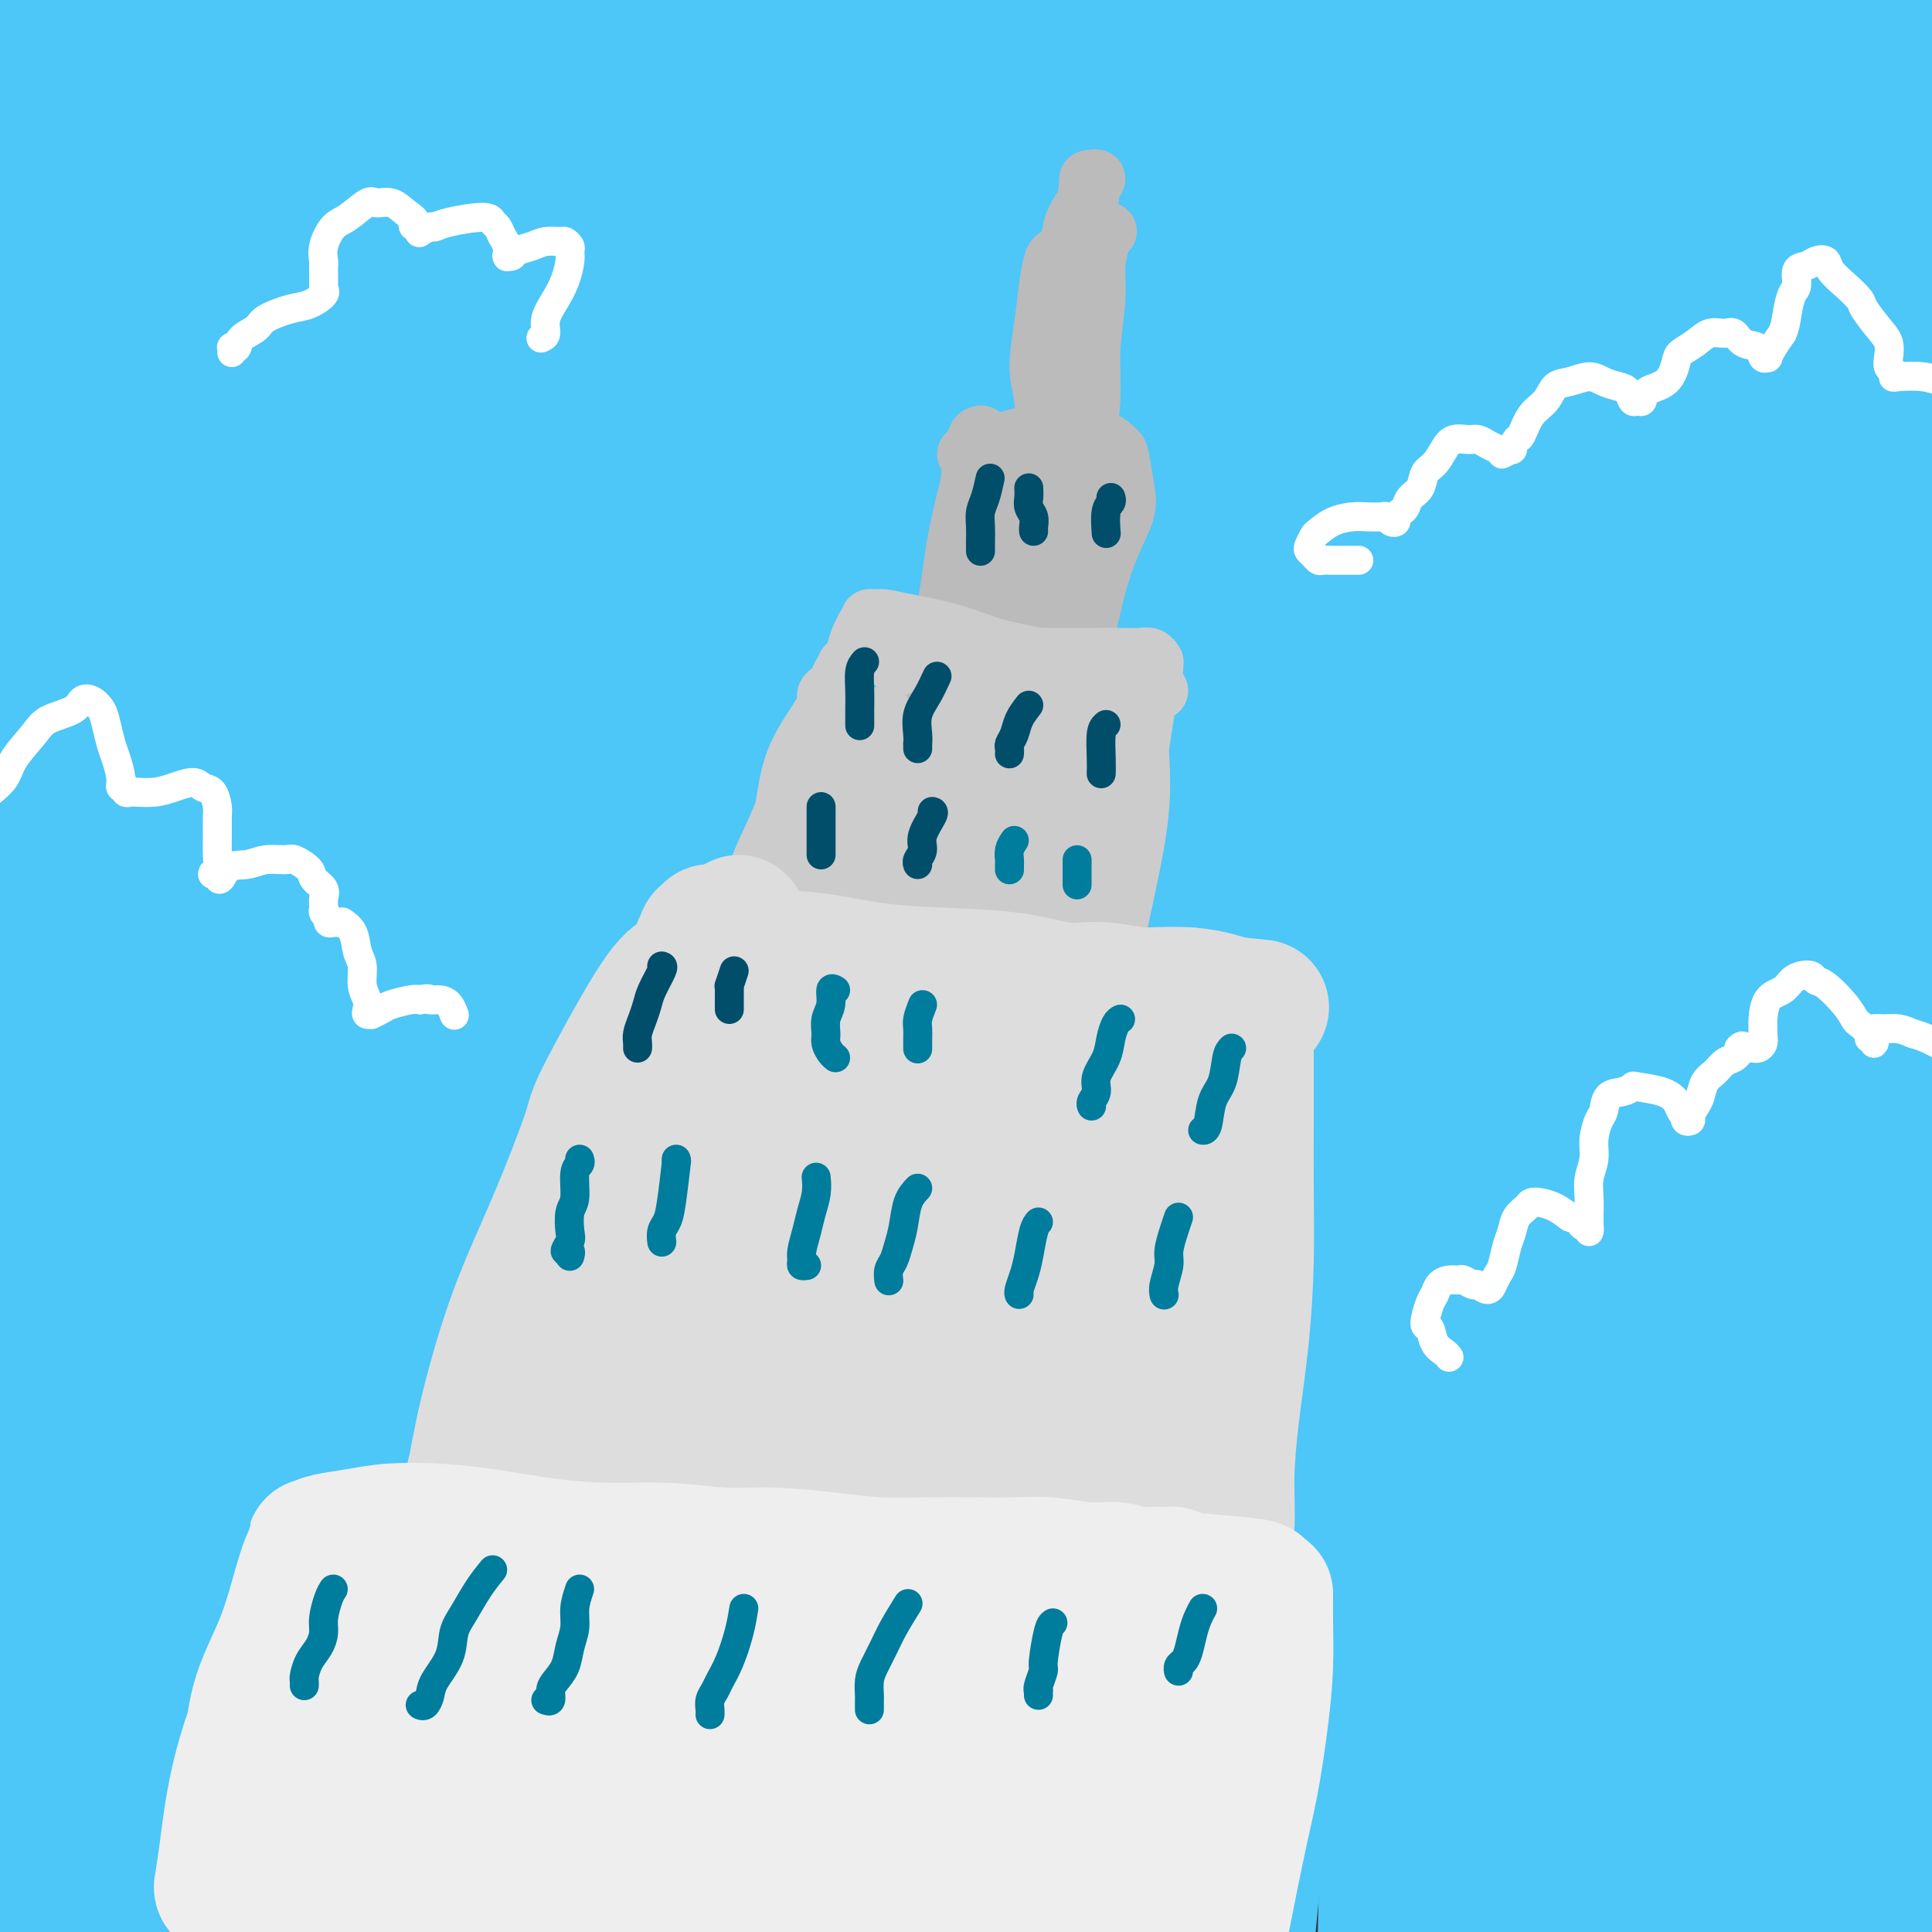 <svg viewBox='0 0 400 400' version='1.1' xmlns='http://www.w3.org/2000/svg' xmlns:xlink='http://www.w3.org/1999/xlink'><rect x="0" y="0" width="400" height="400" fill="#333333" stroke="none"/><g fill='none' stroke='rgb(77,198,248)' stroke-width='28' stroke-linecap='round' stroke-linejoin='round'><path d='M58,334c0.612,-4.970 1.224,-9.939 3,-22c1.776,-12.061 4.718,-31.212 8,-50c3.282,-18.788 6.906,-37.213 11,-58c4.094,-20.787 8.658,-43.935 13,-68c4.342,-24.065 8.462,-49.046 13,-72c4.538,-22.954 9.495,-43.879 13,-61c3.505,-17.121 5.557,-30.437 7,-38c1.443,-7.563 2.277,-9.373 2,-9c-0.277,0.373 -1.666,2.927 -5,15c-3.334,12.073 -8.614,33.663 -13,54c-4.386,20.337 -7.879,39.422 -14,74c-6.121,34.578 -14.872,84.649 -20,125c-5.128,40.351 -6.633,70.981 -7,93c-0.367,22.019 0.405,35.427 1,47c0.595,11.573 1.013,21.311 2,29c0.987,7.689 2.541,13.330 4,16c1.459,2.670 2.821,2.368 5,-4c2.179,-6.368 5.175,-18.801 9,-42c3.825,-23.199 8.479,-57.163 14,-93c5.521,-35.837 11.908,-73.549 18,-108c6.092,-34.451 11.888,-65.643 18,-94c6.112,-28.357 12.541,-53.879 18,-74c5.459,-20.121 9.949,-34.839 13,-44c3.051,-9.161 4.664,-12.764 5,-12c0.336,0.764 -0.603,5.893 -6,26c-5.397,20.107 -15.250,55.190 -25,94c-9.750,38.810 -19.397,81.347 -28,124c-8.603,42.653 -16.162,85.422 -22,124c-5.838,38.578 -9.956,72.963 -13,100c-3.044,27.037 -5.012,46.725 -6,59c-0.988,12.275 -0.994,17.138 -1,22'/><path d='M75,487c-2.579,27.581 0.974,6.032 4,-13c3.026,-19.032 5.524,-35.549 8,-67c2.476,-31.451 4.929,-77.836 11,-121c6.071,-43.164 15.759,-83.109 25,-122c9.241,-38.891 18.037,-76.730 27,-111c8.963,-34.270 18.095,-64.971 27,-91c8.905,-26.029 17.583,-47.386 22,-59c4.417,-11.614 4.574,-13.484 6,-14c1.426,-0.516 4.120,0.323 1,19c-3.120,18.677 -12.053,55.192 -22,98c-9.947,42.808 -20.907,91.909 -30,142c-9.093,50.091 -16.318,101.174 -22,146c-5.682,44.826 -9.819,83.396 -12,113c-2.181,29.604 -2.406,50.241 -3,64c-0.594,13.759 -1.559,20.640 -1,18c0.559,-2.640 2.641,-14.800 3,-17c0.359,-2.200 -1.005,5.559 3,-31c4.005,-36.559 13.380,-117.435 21,-173c7.620,-55.565 13.486,-85.820 21,-120c7.514,-34.180 16.675,-72.286 26,-108c9.325,-35.714 18.814,-69.035 24,-86c5.186,-16.965 6.070,-17.572 9,-27c2.930,-9.428 7.907,-27.677 7,-22c-0.907,5.677 -7.699,35.279 -16,73c-8.301,37.721 -18.110,83.562 -27,132c-8.890,48.438 -16.862,99.473 -23,146c-6.138,46.527 -10.443,88.544 -13,121c-2.557,32.456 -3.366,55.349 -4,70c-0.634,14.651 -1.094,21.060 -1,24c0.094,2.940 0.741,2.411 3,-11c2.259,-13.411 6.129,-39.706 10,-66'/><path d='M159,394c4.320,-33.099 8.622,-77.347 15,-120c6.378,-42.653 14.834,-83.710 24,-124c9.166,-40.290 19.043,-79.812 29,-117c9.957,-37.188 19.994,-72.042 28,-97c8.006,-24.958 13.981,-40.020 17,-46c3.019,-5.980 3.083,-2.877 -1,13c-4.083,15.877 -12.314,44.527 -22,82c-9.686,37.473 -20.828,83.770 -31,136c-10.172,52.230 -19.374,110.392 -26,162c-6.626,51.608 -10.676,96.663 -13,132c-2.324,35.337 -2.924,60.956 -3,77c-0.076,16.044 0.371,22.513 1,26c0.629,3.487 1.441,3.992 5,-19c3.559,-22.992 9.866,-69.481 12,-90c2.134,-20.519 0.095,-15.067 8,-62c7.905,-46.933 25.754,-146.251 38,-209c12.246,-62.749 18.889,-88.930 34,-138c15.111,-49.070 38.690,-121.030 48,-148c9.310,-26.970 4.350,-8.949 -2,12c-6.350,20.949 -14.090,44.826 -24,76c-9.910,31.174 -21.990,69.644 -33,114c-11.010,44.356 -20.951,94.600 -29,145c-8.049,50.400 -14.206,100.958 -19,143c-4.794,42.042 -8.224,75.567 -10,100c-1.776,24.433 -1.897,39.773 -2,48c-0.103,8.227 -0.188,9.340 0,7c0.188,-2.340 0.648,-8.132 3,-31c2.352,-22.868 6.595,-62.811 12,-103c5.405,-40.189 11.973,-80.626 20,-122c8.027,-41.374 17.514,-83.687 27,-126'/><path d='M265,115c9.868,-41.203 21.037,-81.212 31,-113c9.963,-31.788 18.719,-55.356 25,-70c6.281,-14.644 10.087,-20.366 11,-18c0.913,2.366 -1.068,12.819 -7,33c-5.932,20.181 -15.813,50.091 -25,84c-9.187,33.909 -17.678,71.819 -26,114c-8.322,42.181 -16.475,88.633 -23,134c-6.525,45.367 -11.421,89.649 -15,128c-3.579,38.351 -5.840,70.770 -7,95c-1.160,24.230 -1.219,40.273 -1,46c0.219,5.727 0.715,1.140 0,9c-0.715,7.860 -2.641,28.167 4,-37c6.641,-65.167 21.847,-215.806 29,-281c7.153,-65.194 6.251,-44.941 11,-63c4.749,-18.059 15.150,-74.429 24,-113c8.850,-38.571 16.149,-59.344 21,-74c4.851,-14.656 7.252,-23.196 9,-26c1.748,-2.804 2.842,0.127 1,10c-1.842,9.873 -6.621,26.688 -14,58c-7.379,31.312 -17.358,77.122 -22,97c-4.642,19.878 -3.949,13.823 -10,53c-6.051,39.177 -18.848,123.584 -25,175c-6.152,51.416 -5.658,69.839 -6,89c-0.342,19.161 -1.518,39.059 -2,50c-0.482,10.941 -0.268,12.926 0,13c0.268,0.074 0.591,-1.762 2,-17c1.409,-15.238 3.903,-43.878 7,-77c3.097,-33.122 6.795,-70.725 12,-109c5.205,-38.275 11.916,-77.221 20,-116c8.084,-38.779 17.542,-77.389 27,-116'/><path d='M316,73c9.083,-36.241 18.291,-68.844 26,-94c7.709,-25.156 13.921,-42.864 18,-53c4.079,-10.136 6.027,-12.699 7,-14c0.973,-1.301 0.970,-1.338 -2,14c-2.970,15.338 -8.908,46.053 -15,69c-6.092,22.947 -12.337,38.125 -23,96c-10.663,57.875 -25.744,158.446 -33,215c-7.256,56.554 -6.687,69.092 -7,87c-0.313,17.908 -1.509,41.185 -2,55c-0.491,13.815 -0.276,18.169 0,21c0.276,2.831 0.615,4.140 1,-1c0.385,-5.140 0.816,-16.728 2,-39c1.184,-22.272 3.121,-55.226 6,-89c2.879,-33.774 6.699,-68.367 11,-103c4.301,-34.633 9.082,-69.307 15,-102c5.918,-32.693 12.972,-63.407 19,-89c6.028,-25.593 11.030,-46.065 15,-59c3.970,-12.935 6.908,-18.331 9,-22c2.092,-3.669 3.337,-5.609 2,1c-1.337,6.609 -5.255,21.769 -10,45c-4.745,23.231 -10.317,54.533 -16,87c-5.683,32.467 -11.478,66.100 -16,101c-4.522,34.900 -7.769,71.069 -10,106c-2.231,34.931 -3.444,68.625 -4,98c-0.556,29.375 -0.455,54.430 0,72c0.455,17.570 1.263,27.656 2,33c0.737,5.344 1.404,5.948 2,5c0.596,-0.948 1.122,-3.448 2,-19c0.878,-15.552 2.108,-44.158 4,-76c1.892,-31.842 4.446,-66.921 7,-102'/><path d='M326,316c3.728,-48.564 6.548,-71.475 11,-101c4.452,-29.525 10.535,-65.663 16,-96c5.465,-30.337 10.312,-54.874 15,-74c4.688,-19.126 9.219,-32.842 12,-41c2.781,-8.158 3.814,-10.759 3,-9c-0.814,1.759 -3.476,7.878 -7,20c-3.524,12.122 -7.911,30.246 -13,57c-5.089,26.754 -10.881,62.137 -16,92c-5.119,29.863 -9.565,54.204 -13,99c-3.435,44.796 -5.859,110.045 -7,141c-1.141,30.955 -1.001,27.615 0,38c1.001,10.385 2.862,34.495 4,46c1.138,11.505 1.554,10.404 2,11c0.446,0.596 0.922,2.888 1,-4c0.078,-6.888 -0.241,-22.955 -1,-48c-0.759,-25.045 -1.959,-59.069 -2,-92c-0.041,-32.931 1.076,-64.770 3,-97c1.924,-32.230 4.654,-64.849 8,-96c3.346,-31.151 7.308,-60.832 12,-87c4.692,-26.168 10.114,-48.823 13,-61c2.886,-12.177 3.235,-13.876 5,-18c1.765,-4.124 4.946,-10.674 6,-10c1.054,0.674 -0.020,8.573 -2,26c-1.980,17.427 -4.865,44.382 -8,74c-3.135,29.618 -6.521,61.899 -9,93c-2.479,31.101 -4.051,61.021 -5,90c-0.949,28.979 -1.274,57.016 -1,81c0.274,23.984 1.145,43.913 2,57c0.855,13.087 1.692,19.331 2,23c0.308,3.669 0.088,4.763 0,2c-0.088,-2.763 -0.044,-9.381 0,-16'/><path d='M357,416c-0.062,-13.132 -0.218,-38.964 0,-68c0.218,-29.036 0.809,-61.278 2,-92c1.191,-30.722 2.980,-59.926 6,-89c3.020,-29.074 7.270,-58.018 12,-83c4.730,-24.982 9.938,-46.001 14,-62c4.062,-15.999 6.976,-26.979 9,-33c2.024,-6.021 3.158,-7.084 4,-6c0.842,1.084 1.390,4.313 1,14c-0.390,9.687 -1.720,25.831 -4,50c-2.280,24.169 -5.512,56.363 -8,88c-2.488,31.637 -4.233,62.717 -5,93c-0.767,30.283 -0.558,59.770 0,87c0.558,27.230 1.463,52.203 3,73c1.537,20.797 3.706,37.419 5,48c1.294,10.581 1.712,15.120 2,17c0.288,1.880 0.447,1.101 1,0c0.553,-1.101 1.499,-2.524 2,-21c0.501,-18.476 0.557,-54.004 1,-83c0.443,-28.996 1.274,-51.459 3,-72c1.726,-20.541 4.347,-39.160 7,-57c2.653,-17.840 5.340,-34.902 8,-52c2.660,-17.098 5.295,-34.233 7,-45c1.705,-10.767 2.481,-15.165 3,-17c0.519,-1.835 0.779,-1.107 1,0c0.221,1.107 0.401,2.592 -1,14c-1.401,11.408 -4.383,32.738 -7,58c-2.617,25.262 -4.870,54.454 -7,77c-2.130,22.546 -4.138,38.445 -5,61c-0.862,22.555 -0.578,51.765 -1,66c-0.422,14.235 -1.549,13.496 -2,17c-0.451,3.504 -0.225,11.252 0,19'/><path d='M408,418c-0.351,16.069 0.273,5.243 0,-1c-0.273,-6.243 -1.441,-7.902 -3,-17c-1.559,-9.098 -3.507,-25.636 -5,-47c-1.493,-21.364 -2.531,-47.554 -3,-74c-0.469,-26.446 -0.368,-53.147 0,-79c0.368,-25.853 1.003,-50.857 2,-72c0.997,-21.143 2.358,-38.424 5,-58c2.642,-19.576 6.567,-41.448 8,-50c1.433,-8.552 0.373,-3.783 0,-1c-0.373,2.783 -0.061,3.580 -1,10c-0.939,6.420 -3.130,18.464 -6,39c-2.870,20.536 -6.418,49.566 -10,78c-3.582,28.434 -7.197,56.274 -9,84c-1.803,27.726 -1.794,55.338 -2,81c-0.206,25.662 -0.627,49.373 -1,68c-0.373,18.627 -0.700,32.169 -1,42c-0.300,9.831 -0.575,15.950 -2,14c-1.425,-1.950 -4.002,-11.968 -6,-29c-1.998,-17.032 -3.418,-41.078 -4,-67c-0.582,-25.922 -0.328,-53.719 0,-80c0.328,-26.281 0.729,-51.046 2,-75c1.271,-23.954 3.413,-47.097 6,-67c2.587,-19.903 5.620,-36.566 8,-49c2.380,-12.434 4.107,-20.638 5,-25c0.893,-4.362 0.952,-4.880 1,-4c0.048,0.880 0.085,3.158 -2,14c-2.085,10.842 -6.291,30.246 -10,53c-3.709,22.754 -6.922,48.857 -10,75c-3.078,26.143 -6.022,52.327 -8,78c-1.978,25.673 -2.989,50.837 -4,76'/><path d='M358,335c-1.917,27.640 -0.710,19.741 -1,34c-0.290,14.259 -2.076,50.675 -3,66c-0.924,15.325 -0.986,9.559 -1,8c-0.014,-1.559 0.019,1.090 -1,-4c-1.019,-5.090 -3.091,-17.921 -5,-39c-1.909,-21.079 -3.656,-50.408 -4,-80c-0.344,-29.592 0.716,-59.446 2,-89c1.284,-29.554 2.794,-58.808 6,-87c3.206,-28.192 8.108,-55.321 13,-80c4.892,-24.679 9.774,-46.907 14,-64c4.226,-17.093 7.796,-29.052 10,-37c2.204,-7.948 3.044,-11.885 4,-14c0.956,-2.115 2.030,-2.409 2,1c-0.030,3.409 -1.163,10.520 -4,28c-2.837,17.480 -7.377,45.327 -11,66c-3.623,20.673 -6.327,34.170 -10,82c-3.673,47.830 -8.314,129.992 -10,168c-1.686,38.008 -0.417,31.863 0,35c0.417,3.137 -0.018,15.556 1,30c1.018,14.444 3.489,30.913 6,40c2.511,9.087 5.062,10.791 7,12c1.938,1.209 3.265,1.921 4,-7c0.735,-8.921 0.880,-27.476 1,-48c0.120,-20.524 0.215,-43.016 0,-69c-0.215,-25.984 -0.739,-55.459 0,-84c0.739,-28.541 2.741,-56.149 6,-84c3.259,-27.851 7.774,-55.946 11,-79c3.226,-23.054 5.164,-41.066 8,-64c2.836,-22.934 6.571,-50.790 8,-64c1.429,-13.210 0.551,-11.774 0,-11c-0.551,0.774 -0.776,0.887 -1,1'/><path d='M410,-98c4.687,-35.144 3.404,-14.504 0,2c-3.404,16.504 -8.929,28.871 -12,37c-3.071,8.129 -3.690,12.021 -7,24c-3.310,11.979 -9.312,32.044 -14,50c-4.688,17.956 -8.061,33.803 -12,51c-3.939,17.197 -8.442,35.743 -12,54c-3.558,18.257 -6.170,36.225 -9,53c-2.830,16.775 -5.879,32.355 -9,47c-3.121,14.645 -6.314,28.353 -9,40c-2.686,11.647 -4.866,21.231 -7,27c-2.134,5.769 -4.222,7.722 -6,9c-1.778,1.278 -3.246,1.882 -6,-3c-2.754,-4.882 -6.795,-15.248 -10,-31c-3.205,-15.752 -5.575,-36.890 -7,-62c-1.425,-25.110 -1.905,-54.192 -3,-79c-1.095,-24.808 -2.803,-45.343 -4,-74c-1.197,-28.657 -1.881,-65.436 -5,-88c-3.119,-22.564 -8.673,-30.912 -17,-30c-8.327,0.912 -19.427,11.083 -28,24c-8.573,12.917 -14.618,28.580 -24,57c-9.382,28.420 -22.102,69.595 -28,88c-5.898,18.405 -4.974,14.038 -12,49c-7.026,34.962 -22.001,109.253 -30,155c-7.999,45.747 -9.023,62.950 -11,82c-1.977,19.050 -4.909,39.948 -7,54c-2.091,14.052 -3.342,21.257 -4,25c-0.658,3.743 -0.723,4.024 -1,5c-0.277,0.976 -0.767,2.647 -1,-4c-0.233,-6.647 -0.209,-21.614 0,-42c0.209,-20.386 0.605,-46.193 1,-72'/><path d='M116,350c0.385,-32.744 1.347,-55.605 3,-80c1.653,-24.395 3.998,-50.323 7,-75c3.002,-24.677 6.661,-48.101 10,-69c3.339,-20.899 6.357,-39.271 9,-54c2.643,-14.729 4.910,-25.815 6,-33c1.090,-7.185 1.003,-10.467 1,-12c-0.003,-1.533 0.078,-1.315 0,0c-0.078,1.315 -0.315,3.728 -3,14c-2.685,10.272 -7.817,28.405 -13,51c-5.183,22.595 -10.417,49.653 -15,77c-4.583,27.347 -8.514,54.984 -12,82c-3.486,27.016 -6.527,53.410 -9,77c-2.473,23.590 -4.378,44.377 -6,60c-1.622,15.623 -2.959,26.084 -4,33c-1.041,6.916 -1.784,10.289 -2,12c-0.216,1.711 0.096,1.760 0,0c-0.096,-1.760 -0.600,-5.327 -1,-33c-0.400,-27.673 -0.696,-79.450 0,-117c0.696,-37.550 2.383,-60.873 4,-88c1.617,-27.127 3.164,-58.058 6,-87c2.836,-28.942 6.962,-55.895 11,-80c4.038,-24.105 7.989,-45.361 11,-62c3.011,-16.639 5.082,-28.662 6,-36c0.918,-7.338 0.684,-9.991 1,-12c0.316,-2.009 1.182,-3.373 0,1c-1.182,4.373 -4.414,14.484 -9,33c-4.586,18.516 -10.528,45.437 -16,69c-5.472,23.563 -10.473,43.767 -17,85c-6.527,41.233 -14.579,103.495 -19,144c-4.421,40.505 -5.210,59.252 -6,78'/><path d='M59,328c-1.389,25.807 -1.861,51.325 -2,76c-0.139,24.675 0.053,48.509 1,67c0.947,18.491 2.647,31.641 4,40c1.353,8.359 2.357,11.928 3,13c0.643,1.072 0.923,-0.355 1,-1c0.077,-0.645 -0.051,-0.510 0,-17c0.051,-16.490 0.280,-49.605 0,-79c-0.280,-29.395 -1.068,-55.070 -1,-83c0.068,-27.930 0.992,-58.115 2,-85c1.008,-26.885 2.099,-50.469 4,-73c1.901,-22.531 4.612,-44.009 8,-67c3.388,-22.991 7.453,-47.496 11,-69c3.547,-21.504 6.577,-40.007 10,-55c3.423,-14.993 7.237,-26.477 10,-34c2.763,-7.523 4.473,-11.084 6,-15c1.527,-3.916 2.872,-8.188 2,1c-0.872,9.188 -3.962,31.835 -6,45c-2.038,13.165 -3.025,16.850 -5,33c-1.975,16.150 -4.940,44.767 -8,71c-3.060,26.233 -6.215,50.083 -9,75c-2.785,24.917 -5.198,50.901 -7,74c-1.802,23.099 -2.992,43.314 -4,62c-1.008,18.686 -1.834,35.845 -2,45c-0.166,9.155 0.329,10.307 1,16c0.671,5.693 1.518,15.926 2,20c0.482,4.074 0.598,1.987 3,-6c2.402,-7.987 7.088,-21.875 10,-41c2.912,-19.125 4.049,-43.487 7,-69c2.951,-25.513 7.718,-52.177 12,-78c4.282,-25.823 8.081,-50.807 12,-75c3.919,-24.193 7.960,-47.597 12,-71'/><path d='M136,48c8.056,-46.033 10.198,-49.115 13,-61c2.802,-11.885 6.266,-32.574 9,-47c2.734,-14.426 4.739,-22.589 6,-28c1.261,-5.411 1.779,-8.071 2,-10c0.221,-1.929 0.146,-3.128 -1,0c-1.146,3.128 -3.362,10.582 -7,24c-3.638,13.418 -8.700,32.802 -14,54c-5.300,21.198 -10.840,44.212 -16,68c-5.160,23.788 -9.939,48.350 -15,74c-5.061,25.650 -10.402,52.387 -15,79c-4.598,26.613 -8.451,53.103 -12,75c-3.549,21.897 -6.793,39.202 -10,65c-3.207,25.798 -6.375,60.088 -8,79c-1.625,18.912 -1.705,22.446 -2,26c-0.295,3.554 -0.806,7.130 -1,5c-0.194,-2.130 -0.072,-9.965 0,-15c0.072,-5.035 0.093,-7.270 0,-15c-0.093,-7.730 -0.299,-20.957 0,-42c0.299,-21.043 1.102,-49.903 2,-72c0.898,-22.097 1.892,-37.430 3,-55c1.108,-17.570 2.329,-37.378 4,-59c1.671,-21.622 3.793,-45.059 6,-66c2.207,-20.941 4.498,-39.386 6,-56c1.502,-16.614 2.213,-31.396 3,-44c0.787,-12.604 1.648,-23.031 2,-28c0.352,-4.969 0.195,-4.479 0,-6c-0.195,-1.521 -0.428,-5.054 -2,-2c-1.572,3.054 -4.483,12.695 -9,33c-4.517,20.305 -10.639,51.274 -15,77c-4.361,25.726 -6.960,46.207 -10,69c-3.040,22.793 -6.520,47.896 -10,73'/><path d='M45,243c-4.287,33.972 -5.005,47.901 -6,64c-0.995,16.099 -2.266,34.368 -3,50c-0.734,15.632 -0.930,28.628 -1,36c-0.070,7.372 -0.015,9.119 0,13c0.015,3.881 -0.009,9.895 0,12c0.009,2.105 0.053,0.301 0,-2c-0.053,-2.301 -0.203,-5.099 1,-25c1.203,-19.901 3.760,-56.906 5,-85c1.240,-28.094 1.164,-47.278 2,-69c0.836,-21.722 2.585,-45.983 4,-70c1.415,-24.017 2.496,-47.792 5,-69c2.504,-21.208 6.432,-39.850 9,-57c2.568,-17.150 3.776,-32.807 5,-45c1.224,-12.193 2.463,-20.923 3,-25c0.537,-4.077 0.372,-3.503 1,-6c0.628,-2.497 2.049,-8.065 -1,9c-3.049,17.065 -10.569,56.763 -16,86c-5.431,29.237 -8.773,48.012 -12,73c-3.227,24.988 -6.339,56.189 -9,84c-2.661,27.811 -4.871,52.232 -6,74c-1.129,21.768 -1.178,40.884 -2,61c-0.822,20.116 -2.416,41.232 -3,52c-0.584,10.768 -0.157,11.186 0,18c0.157,6.814 0.045,20.023 0,25c-0.045,4.977 -0.023,1.721 0,-1c0.023,-2.721 0.048,-4.909 0,-18c-0.048,-13.091 -0.167,-37.086 0,-63c0.167,-25.914 0.622,-53.746 1,-77c0.378,-23.254 0.679,-41.930 2,-64c1.321,-22.070 3.660,-47.535 6,-73'/><path d='M30,151c2.589,-33.427 5.061,-48.495 7,-65c1.939,-16.505 3.343,-34.448 5,-50c1.657,-15.552 3.565,-28.714 5,-40c1.435,-11.286 2.396,-20.696 3,-26c0.604,-5.304 0.850,-6.502 1,-7c0.150,-0.498 0.202,-0.297 0,1c-0.202,1.297 -0.660,3.690 -3,18c-2.340,14.310 -6.563,40.536 -10,65c-3.437,24.464 -6.088,47.166 -9,71c-2.912,23.834 -6.087,48.800 -8,72c-1.913,23.200 -2.565,44.634 -3,66c-0.435,21.366 -0.652,42.663 -1,62c-0.348,19.337 -0.827,36.713 -1,51c-0.173,14.287 -0.042,25.485 0,33c0.042,7.515 -0.007,11.346 0,13c0.007,1.654 0.068,1.129 0,1c-0.068,-0.129 -0.267,0.137 -1,-3c-0.733,-3.137 -2.001,-9.678 -3,-28c-0.999,-18.322 -1.731,-48.427 -2,-73c-0.269,-24.573 -0.076,-43.614 0,-63c0.076,-19.386 0.034,-39.116 0,-56c-0.034,-16.884 -0.062,-30.923 1,-57c1.062,-26.077 3.213,-64.192 4,-84c0.787,-19.808 0.211,-21.308 0,-25c-0.211,-3.692 -0.056,-9.575 0,-12c0.056,-2.425 0.012,-1.393 0,-1c-0.012,0.393 0.007,0.147 0,2c-0.007,1.853 -0.040,5.807 -1,19c-0.960,13.193 -2.846,35.627 -4,55c-1.154,19.373 -1.577,35.687 -2,52'/><path d='M8,142c-1.251,28.629 -0.878,36.702 -1,50c-0.122,13.298 -0.740,31.821 -1,48c-0.260,16.179 -0.161,30.014 0,44c0.161,13.986 0.383,28.121 1,40c0.617,11.879 1.630,21.500 2,29c0.370,7.500 0.096,12.879 0,16c-0.096,3.121 -0.016,3.983 0,4c0.016,0.017 -0.034,-0.811 0,-1c0.034,-0.189 0.153,0.259 0,-3c-0.153,-3.259 -0.577,-10.227 -1,-25c-0.423,-14.773 -0.847,-37.350 -1,-57c-0.153,-19.650 -0.037,-36.371 0,-52c0.037,-15.629 -0.005,-30.165 0,-46c0.005,-15.835 0.058,-32.969 0,-47c-0.058,-14.031 -0.225,-24.961 0,-43c0.225,-18.039 0.844,-43.188 1,-55c0.156,-11.812 -0.151,-10.285 0,-16c0.151,-5.715 0.758,-18.670 1,-28c0.242,-9.330 0.118,-15.036 0,-20c-0.118,-4.964 -0.230,-9.186 0,-12c0.230,-2.814 0.803,-4.218 1,-5c0.197,-0.782 0.017,-0.940 0,-1c-0.017,-0.060 0.130,-0.021 0,0c-0.130,0.021 -0.535,0.026 0,2c0.535,1.974 2.010,5.919 3,14c0.990,8.081 1.493,20.298 2,32c0.507,11.702 1.017,22.890 1,34c-0.017,11.110 -0.561,22.143 0,35c0.561,12.857 2.228,27.538 3,41c0.772,13.462 0.649,25.703 1,38c0.351,12.297 1.175,24.648 2,37'/><path d='M22,195c1.306,33.247 1.071,23.863 2,31c0.929,7.137 3.022,30.795 4,42c0.978,11.205 0.840,9.959 1,12c0.160,2.041 0.619,7.371 1,10c0.381,2.629 0.684,2.558 1,3c0.316,0.442 0.644,1.396 1,1c0.356,-0.396 0.741,-2.143 1,-8c0.259,-5.857 0.391,-15.823 1,-30c0.609,-14.177 1.693,-32.565 3,-52c1.307,-19.435 2.836,-39.916 4,-59c1.164,-19.084 1.964,-36.770 3,-55c1.036,-18.230 2.309,-37.005 4,-54c1.691,-16.995 3.799,-32.210 6,-46c2.201,-13.790 4.495,-26.153 6,-37c1.505,-10.847 2.220,-20.177 3,-27c0.780,-6.823 1.624,-11.141 2,-14c0.376,-2.859 0.285,-4.261 0,-3c-0.285,1.261 -0.764,5.184 -1,8c-0.236,2.816 -0.231,4.525 -5,27c-4.769,22.475 -14.313,65.717 -19,92c-4.687,26.283 -4.518,35.606 -6,49c-1.482,13.394 -4.617,30.860 -7,46c-2.383,15.140 -4.016,27.954 -5,41c-0.984,13.046 -1.321,26.324 -2,37c-0.679,10.676 -1.701,18.750 -2,25c-0.299,6.250 0.126,10.675 0,13c-0.126,2.325 -0.803,2.549 -1,3c-0.197,0.451 0.087,1.129 0,0c-0.087,-1.129 -0.543,-4.064 -1,-7'/><path d='M16,243c-0.433,-5.674 -1.016,-16.360 -1,-32c0.016,-15.640 0.631,-36.233 1,-55c0.369,-18.767 0.493,-35.707 1,-50c0.507,-14.293 1.397,-25.937 2,-41c0.603,-15.063 0.919,-33.543 1,-47c0.081,-13.457 -0.073,-21.890 0,-30c0.073,-8.110 0.372,-15.897 0,-23c-0.372,-7.103 -1.416,-13.522 -2,-19c-0.584,-5.478 -0.709,-10.014 -1,-13c-0.291,-2.986 -0.750,-4.420 -1,-5c-0.250,-0.580 -0.292,-0.304 0,-1c0.292,-0.696 0.918,-2.362 0,2c-0.918,4.362 -3.381,14.754 -5,26c-1.619,11.246 -2.395,23.347 -3,34c-0.605,10.653 -1.039,19.859 -1,30c0.039,10.141 0.550,21.219 1,33c0.450,11.781 0.839,24.265 1,36c0.161,11.735 0.095,22.720 0,33c-0.095,10.280 -0.219,19.854 0,28c0.219,8.146 0.782,14.862 1,23c0.218,8.138 0.090,17.697 0,22c-0.090,4.303 -0.141,3.348 0,3c0.141,-0.348 0.474,-0.091 1,1c0.526,1.091 1.244,3.015 1,-2c-0.244,-5.015 -1.449,-16.968 -2,-30c-0.551,-13.032 -0.449,-27.143 0,-43c0.449,-15.857 1.245,-33.459 2,-50c0.755,-16.541 1.471,-32.021 2,-47c0.529,-14.979 0.873,-29.456 1,-42c0.127,-12.544 0.036,-23.155 0,-35c-0.036,-11.845 -0.018,-24.922 0,-38'/><path d='M15,-89c0.421,-48.797 -1.025,-27.790 -2,-22c-0.975,5.790 -1.479,-3.637 -2,-7c-0.521,-3.363 -1.059,-0.661 -1,0c0.059,0.661 0.716,-0.720 0,1c-0.716,1.720 -2.805,6.542 -5,15c-2.195,8.458 -4.497,20.551 -6,31c-1.503,10.449 -2.207,19.253 -3,31c-0.793,11.747 -1.677,26.437 -2,40c-0.323,13.563 -0.087,25.999 0,39c0.087,13.001 0.023,26.568 0,38c-0.023,11.432 -0.006,20.729 0,29c0.006,8.271 0.002,15.515 0,22c-0.002,6.485 -0.000,12.210 0,17c0.000,4.790 0.000,8.645 0,11c-0.000,2.355 -0.000,3.211 0,3c0.000,-0.211 0.000,-1.489 0,-2c-0.000,-0.511 -0.000,-0.256 0,0'/></g>
<g fill='none' stroke='rgb(187,187,187)' stroke-width='12' stroke-linecap='round' stroke-linejoin='round'><path d='M226,57c-0.190,-0.621 -0.380,-1.242 -1,-2c-0.620,-0.758 -1.669,-1.653 -2,-2c-0.331,-0.347 0.056,-0.145 0,0c-0.056,0.145 -0.555,0.235 -1,0c-0.445,-0.235 -0.838,-0.795 -1,-1c-0.162,-0.205 -0.095,-0.056 0,0c0.095,0.056 0.219,0.019 0,0c-0.219,-0.019 -0.780,-0.019 -1,0c-0.220,0.019 -0.101,0.056 0,0c0.101,-0.056 0.182,-0.207 0,0c-0.182,0.207 -0.628,0.771 -1,1c-0.372,0.229 -0.670,0.124 -1,1c-0.330,0.876 -0.690,2.733 -1,5c-0.310,2.267 -0.569,4.945 -1,8c-0.431,3.055 -1.034,6.488 -1,9c0.034,2.512 0.707,4.102 1,7c0.293,2.898 0.208,7.105 1,11c0.792,3.895 2.461,7.477 3,10c0.539,2.523 -0.051,3.986 0,6c0.051,2.014 0.745,4.578 1,6c0.255,1.422 0.072,1.702 0,2c-0.072,0.298 -0.033,0.615 0,1c0.033,0.385 0.061,0.837 0,1c-0.061,0.163 -0.210,0.038 0,0c0.210,-0.038 0.778,0.010 1,0c0.222,-0.010 0.098,-0.080 0,0c-0.098,0.080 -0.171,0.308 0,0c0.171,-0.308 0.585,-1.154 1,-2'/><path d='M223,118c1.188,5.751 0.160,-0.873 0,-5c-0.160,-4.127 0.550,-5.757 1,-9c0.450,-3.243 0.642,-8.099 1,-12c0.358,-3.901 0.884,-6.848 1,-10c0.116,-3.152 -0.176,-6.508 0,-10c0.176,-3.492 0.821,-7.118 1,-10c0.179,-2.882 -0.107,-5.020 0,-7c0.107,-1.980 0.608,-3.803 1,-5c0.392,-1.197 0.676,-1.769 1,-2c0.324,-0.231 0.690,-0.121 0,0c-0.690,0.121 -2.434,0.254 -4,4c-1.566,3.746 -2.953,11.105 -4,16c-1.047,4.895 -1.755,7.325 -2,11c-0.245,3.675 -0.028,8.596 0,11c0.028,2.404 -0.132,2.290 0,5c0.132,2.710 0.557,8.242 1,11c0.443,2.758 0.905,2.741 1,3c0.095,0.259 -0.175,0.793 0,1c0.175,0.207 0.796,0.088 1,0c0.204,-0.088 -0.009,-0.144 0,-2c0.009,-1.856 0.240,-5.513 0,-9c-0.240,-3.487 -0.950,-6.805 -1,-10c-0.050,-3.195 0.561,-6.267 1,-10c0.439,-3.733 0.706,-8.128 1,-12c0.294,-3.872 0.615,-7.223 1,-10c0.385,-2.777 0.835,-4.982 1,-7c0.165,-2.018 0.044,-3.851 0,-5c-0.044,-1.149 -0.013,-1.614 0,-2c0.013,-0.386 0.006,-0.693 0,-1'/><path d='M225,42c0.604,-10.170 0.115,-2.094 0,1c-0.115,3.094 0.143,1.205 0,2c-0.143,0.795 -0.687,4.273 -1,8c-0.313,3.727 -0.394,7.704 -1,13c-0.606,5.296 -1.736,11.911 -2,15c-0.264,3.089 0.340,2.652 -1,8c-1.340,5.348 -4.623,16.480 -6,22c-1.377,5.520 -0.850,5.426 -1,6c-0.150,0.574 -0.979,1.815 -1,2c-0.021,0.185 0.766,-0.685 1,-1c0.234,-0.315 -0.085,-0.074 0,-1c0.085,-0.926 0.575,-3.017 1,-6c0.425,-2.983 0.785,-6.857 1,-11c0.215,-4.143 0.286,-8.554 1,-12c0.714,-3.446 2.072,-5.926 3,-9c0.928,-3.074 1.426,-6.743 2,-10c0.574,-3.257 1.225,-6.103 2,-9c0.775,-2.897 1.676,-5.844 2,-8c0.324,-2.156 0.073,-3.520 0,-5c-0.073,-1.480 0.032,-3.076 0,-4c-0.032,-0.924 -0.200,-1.177 0,-2c0.200,-0.823 0.768,-2.217 1,-3c0.232,-0.783 0.128,-0.957 0,-1c-0.128,-0.043 -0.278,0.043 0,0c0.278,-0.043 0.986,-0.216 1,0c0.014,0.216 -0.666,0.821 -1,2c-0.334,1.179 -0.321,2.933 -1,5c-0.679,2.067 -2.051,4.448 -3,8c-0.949,3.552 -1.474,8.276 -2,13'/><path d='M220,65c-0.868,4.881 -0.036,3.582 0,4c0.036,0.418 -0.722,2.552 -1,4c-0.278,1.448 -0.074,2.211 0,3c0.074,0.789 0.018,1.605 0,2c-0.018,0.395 0.002,0.369 0,0c-0.002,-0.369 -0.027,-1.081 0,-3c0.027,-1.919 0.105,-5.045 0,-8c-0.105,-2.955 -0.392,-5.738 0,-8c0.392,-2.262 1.464,-4.004 2,-6c0.536,-1.996 0.535,-4.246 1,-6c0.465,-1.754 1.394,-3.011 2,-4c0.606,-0.989 0.887,-1.711 1,-2c0.113,-0.289 0.056,-0.144 0,0'/><path d='M200,94c0.709,-0.224 1.417,-0.448 3,-1c1.583,-0.552 4.040,-1.432 6,-2c1.960,-0.568 3.422,-0.825 5,-1c1.578,-0.175 3.273,-0.269 5,0c1.727,0.269 3.485,0.900 5,1c1.515,0.100 2.786,-0.331 4,0c1.214,0.331 2.369,1.425 3,2c0.631,0.575 0.737,0.633 1,2c0.263,1.367 0.681,4.045 1,6c0.319,1.955 0.537,3.186 0,5c-0.537,1.814 -1.829,4.210 -3,7c-1.171,2.790 -2.222,5.975 -3,9c-0.778,3.025 -1.284,5.889 -2,8c-0.716,2.111 -1.643,3.470 -2,5c-0.357,1.530 -0.143,3.230 0,4c0.143,0.770 0.217,0.611 0,1c-0.217,0.389 -0.723,1.327 -1,1c-0.277,-0.327 -0.323,-1.920 -1,-4c-0.677,-2.080 -1.984,-4.646 -3,-8c-1.016,-3.354 -1.740,-7.495 -2,-11c-0.260,-3.505 -0.055,-6.375 0,-9c0.055,-2.625 -0.038,-5.005 0,-7c0.038,-1.995 0.209,-3.604 0,-5c-0.209,-1.396 -0.798,-2.580 -1,-3c-0.202,-0.420 -0.016,-0.074 0,0c0.016,0.074 -0.138,-0.122 -1,1c-0.862,1.122 -2.431,3.561 -4,6'/><path d='M210,101c-2.124,2.561 -4.933,5.464 -7,9c-2.067,3.536 -3.390,7.704 -5,12c-1.610,4.296 -3.505,8.721 -5,12c-1.495,3.279 -2.588,5.411 -3,7c-0.412,1.589 -0.143,2.633 0,3c0.143,0.367 0.159,0.056 0,0c-0.159,-0.056 -0.495,0.145 0,-1c0.495,-1.145 1.820,-3.634 3,-6c1.180,-2.366 2.214,-4.610 3,-8c0.786,-3.390 1.324,-7.927 2,-12c0.676,-4.073 1.489,-7.681 2,-11c0.511,-3.319 0.721,-6.347 1,-9c0.279,-2.653 0.629,-4.929 1,-6c0.371,-1.071 0.763,-0.937 1,-1c0.237,-0.063 0.319,-0.322 0,1c-0.319,1.322 -1.038,4.224 -2,8c-0.962,3.776 -2.167,8.426 -3,13c-0.833,4.574 -1.293,9.073 -2,13c-0.707,3.927 -1.661,7.284 -2,10c-0.339,2.716 -0.062,4.792 0,6c0.062,1.208 -0.092,1.547 0,2c0.092,0.453 0.431,1.021 1,0c0.569,-1.021 1.370,-3.632 3,-7c1.630,-3.368 4.091,-7.495 6,-11c1.909,-3.505 3.268,-6.389 5,-9c1.732,-2.611 3.839,-4.949 5,-7c1.161,-2.051 1.377,-3.815 2,-5c0.623,-1.185 1.651,-1.792 2,-2c0.349,-0.208 0.017,-0.018 0,0c-0.017,0.018 0.281,-0.138 0,2c-0.281,2.138 -1.140,6.569 -2,11'/><path d='M216,115c-0.476,3.869 -0.667,7.042 -1,9c-0.333,1.958 -0.810,2.702 -1,3c-0.190,0.298 -0.095,0.149 0,0'/><path d='M232,106c-1.395,3.067 -2.789,6.134 -4,9c-1.211,2.866 -2.237,5.531 -3,8c-0.763,2.469 -1.262,4.743 -2,7c-0.738,2.257 -1.714,4.497 -2,6c-0.286,1.503 0.118,2.270 0,3c-0.118,0.730 -0.759,1.425 -1,2c-0.241,0.575 -0.081,1.030 0,1c0.081,-0.030 0.082,-0.547 0,-1c-0.082,-0.453 -0.246,-0.843 -1,-3c-0.754,-2.157 -2.097,-6.081 -3,-9c-0.903,-2.919 -1.367,-4.833 -2,-7c-0.633,-2.167 -1.436,-4.587 -2,-6c-0.564,-1.413 -0.890,-1.820 -1,-2c-0.110,-0.180 -0.004,-0.132 0,0c0.004,0.132 -0.094,0.347 -1,2c-0.906,1.653 -2.621,4.744 -4,8c-1.379,3.256 -2.421,6.677 -3,10c-0.579,3.323 -0.694,6.549 -1,8c-0.306,1.451 -0.802,1.129 -1,1c-0.198,-0.129 -0.099,-0.064 0,0'/></g>
<g fill='none' stroke='rgb(204,204,204)' stroke-width='12' stroke-linecap='round' stroke-linejoin='round'><path d='M153,194c1.438,-5.335 2.875,-10.670 4,-14c1.125,-3.330 1.936,-4.654 3,-7c1.064,-2.346 2.379,-5.715 4,-9c1.621,-3.285 3.548,-6.488 5,-9c1.452,-2.512 2.427,-4.334 3,-6c0.573,-1.666 0.742,-3.175 1,-4c0.258,-0.825 0.605,-0.965 1,-1c0.395,-0.035 0.837,0.033 1,0c0.163,-0.033 0.047,-0.169 0,0c-0.047,0.169 -0.026,0.643 -1,3c-0.974,2.357 -2.944,6.598 -5,11c-2.056,4.402 -4.197,8.964 -6,13c-1.803,4.036 -3.267,7.544 -4,11c-0.733,3.456 -0.733,6.860 -1,10c-0.267,3.140 -0.799,6.016 -1,7c-0.201,0.984 -0.069,0.077 0,0c0.069,-0.077 0.077,0.676 0,1c-0.077,0.324 -0.239,0.220 0,-1c0.239,-1.220 0.877,-3.555 1,-6c0.123,-2.445 -0.270,-4.999 0,-8c0.270,-3.001 1.205,-6.450 2,-9c0.795,-2.550 1.452,-4.203 2,-7c0.548,-2.797 0.987,-6.739 2,-10c1.013,-3.261 2.600,-5.843 4,-8c1.400,-2.157 2.613,-3.890 3,-5c0.387,-1.110 -0.051,-1.596 0,-2c0.051,-0.404 0.591,-0.724 1,-1c0.409,-0.276 0.688,-0.507 1,-1c0.312,-0.493 0.656,-1.246 1,-2'/><path d='M174,140c1.786,-3.116 1.252,-1.404 1,-1c-0.252,0.404 -0.221,-0.498 0,-1c0.221,-0.502 0.633,-0.603 1,-1c0.367,-0.397 0.691,-1.090 1,-2c0.309,-0.910 0.604,-2.037 1,-3c0.396,-0.963 0.893,-1.760 1,-2c0.107,-0.240 -0.177,0.079 0,0c0.177,-0.079 0.816,-0.555 1,-1c0.184,-0.445 -0.085,-0.861 0,-1c0.085,-0.139 0.525,-0.003 1,0c0.475,0.003 0.984,-0.127 2,0c1.016,0.127 2.539,0.509 5,1c2.461,0.491 5.861,1.090 9,2c3.139,0.910 6.016,2.133 9,3c2.984,0.867 6.073,1.380 9,2c2.927,0.620 5.691,1.347 8,2c2.309,0.653 4.164,1.232 6,2c1.836,0.768 3.653,1.723 5,2c1.347,0.277 2.226,-0.126 3,0c0.774,0.126 1.445,0.782 2,1c0.555,0.218 0.996,0.000 1,0c0.004,-0.000 -0.427,0.218 -2,0c-1.573,-0.218 -4.288,-0.873 -7,-1c-2.712,-0.127 -5.423,0.273 -9,0c-3.577,-0.273 -8.022,-1.221 -12,-2c-3.978,-0.779 -7.489,-1.390 -11,-2'/><path d='M199,138c-7.944,-0.998 -7.303,-0.995 -8,-1c-0.697,-0.005 -2.731,-0.020 -4,0c-1.269,0.020 -1.771,0.073 -2,0c-0.229,-0.073 -0.184,-0.272 0,0c0.184,0.272 0.507,1.015 1,1c0.493,-0.015 1.155,-0.789 3,-1c1.845,-0.211 4.874,0.139 8,0c3.126,-0.139 6.350,-0.769 10,-1c3.650,-0.231 7.727,-0.063 11,0c3.273,0.063 5.742,0.021 8,0c2.258,-0.021 4.304,-0.020 6,0c1.696,0.020 3.043,0.059 4,0c0.957,-0.059 1.524,-0.216 2,0c0.476,0.216 0.862,0.806 1,1c0.138,0.194 0.028,-0.009 0,0c-0.028,0.009 0.027,0.231 0,1c-0.027,0.769 -0.137,2.086 -1,5c-0.863,2.914 -2.478,7.426 -4,12c-1.522,4.574 -2.951,9.211 -4,14c-1.049,4.789 -1.717,9.731 -3,15c-1.283,5.269 -3.181,10.864 -5,16c-1.819,5.136 -3.560,9.812 -5,14c-1.440,4.188 -2.580,7.888 -3,10c-0.420,2.112 -0.121,2.638 0,3c0.121,0.362 0.063,0.561 0,1c-0.063,0.439 -0.132,1.118 0,0c0.132,-1.118 0.466,-4.034 1,-8c0.534,-3.966 1.267,-8.983 2,-14'/><path d='M217,206c0.974,-6.573 1.910,-12.505 3,-18c1.090,-5.495 2.333,-10.555 3,-14c0.667,-3.445 0.757,-5.277 1,-7c0.243,-1.723 0.639,-3.338 1,-5c0.361,-1.662 0.685,-3.373 1,-5c0.315,-1.627 0.619,-3.170 1,-4c0.381,-0.830 0.839,-0.945 1,-1c0.161,-0.055 0.025,-0.048 0,1c-0.025,1.048 0.060,3.137 0,7c-0.060,3.863 -0.264,9.501 -1,15c-0.736,5.499 -2.004,10.858 -3,16c-0.996,5.142 -1.719,10.068 -3,14c-1.281,3.932 -3.121,6.871 -4,9c-0.879,2.129 -0.799,3.448 -1,4c-0.201,0.552 -0.685,0.338 -1,0c-0.315,-0.338 -0.461,-0.798 -1,-6c-0.539,-5.202 -1.471,-15.146 -2,-20c-0.529,-4.854 -0.653,-4.620 0,-8c0.653,-3.380 2.085,-10.375 3,-16c0.915,-5.625 1.313,-9.881 2,-13c0.687,-3.119 1.663,-5.101 2,-6c0.337,-0.899 0.034,-0.714 0,-1c-0.034,-0.286 0.201,-1.044 0,-1c-0.201,0.044 -0.837,0.888 -2,4c-1.163,3.112 -2.851,8.490 -5,14c-2.149,5.510 -4.759,11.151 -7,17c-2.241,5.849 -4.114,11.907 -6,16c-1.886,4.093 -3.784,6.221 -5,8c-1.216,1.779 -1.751,3.210 -2,4c-0.249,0.790 -0.214,0.940 0,0c0.214,-0.940 0.607,-2.970 1,-5'/><path d='M193,205c0.680,-3.748 1.880,-10.619 3,-17c1.120,-6.381 2.160,-12.272 3,-18c0.840,-5.728 1.480,-11.294 2,-16c0.520,-4.706 0.921,-8.551 1,-11c0.079,-2.449 -0.164,-3.501 0,-4c0.164,-0.499 0.736,-0.445 0,0c-0.736,0.445 -2.781,1.279 -5,5c-2.219,3.721 -4.612,10.328 -7,16c-2.388,5.672 -4.770,10.410 -7,15c-2.230,4.590 -4.307,9.034 -6,13c-1.693,3.966 -3.002,7.456 -4,10c-0.998,2.544 -1.686,4.143 -2,5c-0.314,0.857 -0.253,0.972 0,1c0.253,0.028 0.698,-0.031 1,-1c0.302,-0.969 0.459,-2.848 0,-5c-0.459,-2.152 -1.536,-4.576 0,-13c1.536,-8.424 5.685,-22.849 8,-30c2.315,-7.151 2.796,-7.027 3,-7c0.204,0.027 0.131,-0.043 0,0c-0.131,0.043 -0.321,0.200 -1,1c-0.679,0.800 -1.846,2.243 -4,6c-2.154,3.757 -5.295,9.826 -8,16c-2.705,6.174 -4.975,12.451 -7,18c-2.025,5.549 -3.805,10.368 -5,14c-1.195,3.632 -1.805,6.075 -2,8c-0.195,1.925 0.025,3.331 0,4c-0.025,0.669 -0.295,0.602 0,0c0.295,-0.602 1.156,-1.739 2,-4c0.844,-2.261 1.670,-5.646 3,-9c1.330,-3.354 3.165,-6.677 5,-10'/><path d='M166,192c2.348,-5.378 3.217,-7.324 5,-10c1.783,-2.676 4.478,-6.081 7,-9c2.522,-2.919 4.870,-5.352 7,-8c2.130,-2.648 4.043,-5.511 6,-8c1.957,-2.489 3.959,-4.604 6,-6c2.041,-1.396 4.121,-2.073 6,-3c1.879,-0.927 3.557,-2.105 5,-3c1.443,-0.895 2.649,-1.508 4,-2c1.351,-0.492 2.845,-0.864 4,-1c1.155,-0.136 1.972,-0.037 3,0c1.028,0.037 2.269,0.013 3,0c0.731,-0.013 0.954,-0.013 2,0c1.046,0.013 2.915,0.041 4,0c1.085,-0.041 1.387,-0.150 2,0c0.613,0.150 1.537,0.561 2,1c0.463,0.439 0.464,0.907 1,1c0.536,0.093 1.605,-0.191 2,0c0.395,0.191 0.115,0.855 0,1c-0.115,0.145 -0.066,-0.230 0,0c0.066,0.230 0.148,1.065 0,3c-0.148,1.935 -0.525,4.968 -2,9c-1.475,4.032 -4.049,9.061 -7,15c-2.951,5.939 -6.279,12.789 -9,19c-2.721,6.211 -4.834,11.783 -7,17c-2.166,5.217 -4.385,10.079 -6,14c-1.615,3.921 -2.627,6.902 -3,8c-0.373,1.098 -0.107,0.314 0,0c0.107,-0.314 0.053,-0.157 0,0'/><path d='M201,230c-4.897,9.002 -1.141,-4.992 1,-14c2.141,-9.008 2.665,-13.029 4,-19c1.335,-5.971 3.481,-13.891 5,-20c1.519,-6.109 2.413,-10.406 3,-14c0.587,-3.594 0.868,-6.485 1,-9c0.132,-2.515 0.115,-4.655 0,-5c-0.115,-0.345 -0.328,1.107 -2,4c-1.672,2.893 -4.802,7.229 -8,13c-3.198,5.771 -6.464,12.976 -10,20c-3.536,7.024 -7.341,13.867 -10,19c-2.659,5.133 -4.171,8.557 -5,11c-0.829,2.443 -0.977,3.904 -1,4c-0.023,0.096 0.077,-1.175 0,-1c-0.077,0.175 -0.332,1.794 1,-4c1.332,-5.794 4.251,-19.003 6,-27c1.749,-7.997 2.328,-10.784 4,-15c1.672,-4.216 4.437,-9.862 6,-14c1.563,-4.138 1.925,-6.766 3,-9c1.075,-2.234 2.862,-4.072 1,-1c-1.862,3.072 -7.374,11.055 -11,17c-3.626,5.945 -5.368,9.854 -7,14c-1.632,4.146 -3.156,8.531 -5,12c-1.844,3.469 -4.010,6.023 -5,8c-0.990,1.977 -0.805,3.379 -1,4c-0.195,0.621 -0.770,0.463 -1,0c-0.230,-0.463 -0.115,-1.232 0,-2'/><path d='M170,202c-3.989,6.546 0.539,-3.089 3,-10c2.461,-6.911 2.853,-11.098 4,-15c1.147,-3.902 3.047,-7.519 5,-11c1.953,-3.481 3.957,-6.828 6,-9c2.043,-2.172 4.123,-3.171 6,-4c1.877,-0.829 3.550,-1.490 5,-2c1.450,-0.510 2.678,-0.869 4,-1c1.322,-0.131 2.737,-0.034 4,0c1.263,0.034 2.372,0.006 4,0c1.628,-0.006 3.773,0.009 5,0c1.227,-0.009 1.537,-0.041 2,0c0.463,0.041 1.081,0.155 2,0c0.919,-0.155 2.140,-0.578 3,-1c0.860,-0.422 1.358,-0.844 2,-1c0.642,-0.156 1.428,-0.045 2,0c0.572,0.045 0.931,0.026 1,0c0.069,-0.026 -0.152,-0.058 0,0c0.152,0.058 0.675,0.205 1,0c0.325,-0.205 0.450,-0.764 1,0c0.550,0.764 1.525,2.850 2,5c0.475,2.150 0.449,4.362 0,8c-0.449,3.638 -1.322,8.701 -2,14c-0.678,5.299 -1.163,10.834 -2,15c-0.837,4.166 -2.028,6.963 -3,10c-0.972,3.037 -1.724,6.314 -2,9c-0.276,2.686 -0.074,4.782 0,6c0.074,1.218 0.020,1.559 0,2c-0.020,0.441 -0.006,0.983 0,1c0.006,0.017 0.003,-0.492 0,-1'/><path d='M223,217c-1.440,6.909 -0.541,-3.818 0,-11c0.541,-7.182 0.722,-10.818 1,-16c0.278,-5.182 0.653,-11.909 1,-17c0.347,-5.091 0.667,-8.546 1,-12c0.333,-3.454 0.681,-6.905 1,-9c0.319,-2.095 0.609,-2.832 1,-4c0.391,-1.168 0.882,-2.768 1,-3c0.118,-0.232 -0.138,0.903 0,3c0.138,2.097 0.670,5.154 1,9c0.330,3.846 0.456,8.480 0,14c-0.456,5.520 -1.495,11.925 -3,18c-1.505,6.075 -3.475,11.818 -5,17c-1.525,5.182 -2.606,9.802 -3,13c-0.394,3.198 -0.100,4.972 0,6c0.100,1.028 0.005,1.309 0,1c-0.005,-0.309 0.080,-1.209 0,-3c-0.080,-1.791 -0.323,-4.473 0,-8c0.323,-3.527 1.214,-7.900 2,-12c0.786,-4.100 1.467,-7.928 2,-12c0.533,-4.072 0.917,-8.388 1,-12c0.083,-3.612 -0.135,-6.521 0,-9c0.135,-2.479 0.625,-4.529 1,-6c0.375,-1.471 0.637,-2.363 1,-3c0.363,-0.637 0.829,-1.018 1,-1c0.171,0.018 0.049,0.434 0,1c-0.049,0.566 -0.024,1.283 0,2'/><path d='M227,163c1.471,-7.430 1.148,4.995 1,13c-0.148,8.005 -0.120,11.588 0,16c0.120,4.412 0.333,9.652 0,14c-0.333,4.348 -1.211,7.805 -2,11c-0.789,3.195 -1.488,6.129 -2,8c-0.512,1.871 -0.838,2.680 -1,3c-0.162,0.320 -0.161,0.150 0,0c0.161,-0.150 0.484,-0.281 0,-3c-0.484,-2.719 -1.773,-8.026 -2,-13c-0.227,-4.974 0.608,-9.615 1,-16c0.392,-6.385 0.340,-14.514 1,-20c0.660,-5.486 2.032,-8.329 3,-11c0.968,-2.671 1.530,-5.169 2,-7c0.470,-1.831 0.846,-2.995 1,-4c0.154,-1.005 0.085,-1.853 0,-2c-0.085,-0.147 -0.186,0.406 0,1c0.186,0.594 0.661,1.229 1,3c0.339,1.771 0.543,4.676 1,11c0.457,6.324 1.166,16.065 1,21c-0.166,4.935 -1.207,5.063 -2,8c-0.793,2.937 -1.339,8.682 -2,13c-0.661,4.318 -1.439,7.208 -2,10c-0.561,2.792 -0.906,5.486 -1,7c-0.094,1.514 0.064,1.848 0,2c-0.064,0.152 -0.349,0.121 0,-1c0.349,-1.121 1.334,-3.334 2,-7c0.666,-3.666 1.014,-8.787 2,-15c0.986,-6.213 2.612,-13.519 4,-20c1.388,-6.481 2.540,-12.137 3,-17c0.460,-4.863 0.230,-8.931 0,-13'/><path d='M236,155c1.926,-12.344 1.242,-7.704 1,-7c-0.242,0.704 -0.043,-2.529 0,-3c0.043,-0.471 -0.071,1.818 -1,6c-0.929,4.182 -2.673,10.255 -4,16c-1.327,5.745 -2.236,11.161 -3,16c-0.764,4.839 -1.381,9.099 -2,13c-0.619,3.901 -1.238,7.441 -2,11c-0.762,3.559 -1.666,7.135 -2,10c-0.334,2.865 -0.097,5.017 0,6c0.097,0.983 0.054,0.797 0,1c-0.054,0.203 -0.120,0.794 0,1c0.120,0.206 0.425,0.025 0,-1c-0.425,-1.025 -1.580,-2.894 -3,-7c-1.420,-4.106 -3.105,-10.448 -4,-14c-0.895,-3.552 -0.999,-4.314 -2,-7c-1.001,-2.686 -2.900,-7.295 -4,-11c-1.100,-3.705 -1.401,-6.508 -2,-9c-0.599,-2.492 -1.495,-4.675 -2,-6c-0.505,-1.325 -0.619,-1.791 -1,-2c-0.381,-0.209 -1.031,-0.161 -1,0c0.031,0.161 0.741,0.435 -1,2c-1.741,1.565 -5.934,4.422 -9,8c-3.066,3.578 -5.004,7.877 -7,12c-1.996,4.123 -4.052,8.072 -6,11c-1.948,2.928 -3.790,4.836 -5,6c-1.210,1.164 -1.787,1.582 -2,2c-0.213,0.418 -0.061,0.834 0,1c0.061,0.166 0.030,0.083 0,0'/></g>
<g fill='none' stroke='rgb(221,221,221)' stroke-width='28' stroke-linecap='round' stroke-linejoin='round'><path d='M117,302c0.244,-0.657 0.488,-1.314 1,-3c0.512,-1.686 1.293,-4.400 2,-7c0.707,-2.600 1.339,-5.086 2,-8c0.661,-2.914 1.351,-6.255 2,-9c0.649,-2.745 1.256,-4.895 2,-9c0.744,-4.105 1.625,-10.167 3,-15c1.375,-4.833 3.245,-8.437 5,-12c1.755,-3.563 3.396,-7.083 5,-10c1.604,-2.917 3.172,-5.229 4,-7c0.828,-1.771 0.917,-3.001 1,-4c0.083,-0.999 0.161,-1.766 0,-1c-0.161,0.766 -0.561,3.066 -2,6c-1.439,2.934 -3.919,6.502 -6,11c-2.081,4.498 -3.765,9.924 -5,15c-1.235,5.076 -2.020,9.800 -3,14c-0.980,4.200 -2.154,7.875 -3,11c-0.846,3.125 -1.364,5.699 -2,8c-0.636,2.301 -1.390,4.330 -2,5c-0.610,0.670 -1.077,-0.019 -1,0c0.077,0.019 0.699,0.747 1,0c0.301,-0.747 0.281,-2.970 1,-6c0.719,-3.030 2.178,-6.867 3,-10c0.822,-3.133 1.008,-5.560 2,-9c0.992,-3.440 2.792,-7.891 4,-12c1.208,-4.109 1.825,-7.875 3,-11c1.175,-3.125 2.907,-5.607 4,-8c1.093,-2.393 1.546,-4.696 2,-7'/><path d='M140,224c3.753,-11.035 3.636,-7.121 4,-7c0.364,0.121 1.211,-3.550 2,-6c0.789,-2.450 1.522,-3.681 2,-5c0.478,-1.319 0.702,-2.728 1,-4c0.298,-1.272 0.669,-2.408 1,-3c0.331,-0.592 0.624,-0.641 1,-1c0.376,-0.359 0.837,-1.030 1,-2c0.163,-0.970 0.027,-2.241 0,-3c-0.027,-0.759 0.056,-1.007 0,-1c-0.056,0.007 -0.249,0.270 0,0c0.249,-0.270 0.940,-1.072 1,-1c0.060,0.072 -0.510,1.016 -1,2c-0.490,0.984 -0.899,2.006 -1,3c-0.101,0.994 0.105,1.961 0,3c-0.105,1.039 -0.522,2.151 -1,3c-0.478,0.849 -1.016,1.434 -2,3c-0.984,1.566 -2.414,4.112 -4,7c-1.586,2.888 -3.327,6.117 -5,9c-1.673,2.883 -3.277,5.421 -5,9c-1.723,3.579 -3.564,8.198 -5,13c-1.436,4.802 -2.466,9.786 -4,14c-1.534,4.214 -3.571,7.660 -5,11c-1.429,3.340 -2.249,6.576 -3,9c-0.751,2.424 -1.433,4.037 -2,5c-0.567,0.963 -1.019,1.275 -1,1c0.019,-0.275 0.510,-1.138 1,-2'/><path d='M115,281c-5.388,12.534 -0.356,-0.133 2,-7c2.356,-6.867 2.038,-7.936 3,-11c0.962,-3.064 3.204,-8.122 5,-13c1.796,-4.878 3.145,-9.575 5,-14c1.855,-4.425 4.217,-8.576 6,-12c1.783,-3.424 2.988,-6.119 4,-9c1.012,-2.881 1.830,-5.948 2,-8c0.170,-2.052 -0.308,-3.090 0,-4c0.308,-0.910 1.402,-1.693 2,-3c0.598,-1.307 0.700,-3.139 1,-4c0.300,-0.861 0.798,-0.752 1,-1c0.202,-0.248 0.109,-0.852 0,-1c-0.109,-0.148 -0.232,0.159 0,0c0.232,-0.159 0.820,-0.783 1,-1c0.180,-0.217 -0.049,-0.027 0,0c0.049,0.027 0.374,-0.110 1,0c0.626,0.110 1.552,0.467 3,1c1.448,0.533 3.417,1.242 5,2c1.583,0.758 2.780,1.564 5,2c2.220,0.436 5.464,0.502 9,1c3.536,0.498 7.364,1.430 12,2c4.636,0.570 10.081,0.780 15,1c4.919,0.220 9.311,0.451 13,1c3.689,0.549 6.675,1.418 10,2c3.325,0.582 6.989,0.878 10,1c3.011,0.122 5.367,0.071 8,0c2.633,-0.071 5.541,-0.163 8,0c2.459,0.163 4.470,0.582 6,1c1.530,0.418 2.580,0.834 3,1c0.420,0.166 0.210,0.083 0,0'/><path d='M255,208c11.547,1.083 3.915,0.290 1,0c-2.915,-0.290 -1.114,-0.076 -2,0c-0.886,0.076 -4.459,0.013 -9,0c-4.541,-0.013 -10.048,0.022 -16,0c-5.952,-0.022 -12.347,-0.101 -19,0c-6.653,0.101 -13.563,0.382 -20,0c-6.437,-0.382 -12.403,-1.427 -17,-2c-4.597,-0.573 -7.827,-0.676 -10,-1c-2.173,-0.324 -3.290,-0.871 -4,-1c-0.710,-0.129 -1.012,0.161 -1,0c0.012,-0.161 0.340,-0.772 1,-1c0.660,-0.228 1.653,-0.071 4,0c2.347,0.071 6.047,0.058 10,0c3.953,-0.058 8.158,-0.160 12,0c3.842,0.160 7.321,0.583 14,1c6.679,0.417 16.558,0.830 21,1c4.442,0.170 3.446,0.098 4,0c0.554,-0.098 2.659,-0.222 5,0c2.341,0.222 4.918,0.791 7,1c2.082,0.209 3.669,0.057 5,0c1.331,-0.057 2.408,-0.020 3,0c0.592,0.020 0.700,0.022 1,0c0.300,-0.022 0.792,-0.068 1,0c0.208,0.068 0.133,0.249 0,1c-0.133,0.751 -0.324,2.072 -1,5c-0.676,2.928 -1.838,7.464 -3,12'/><path d='M242,224c-0.808,4.856 -1.827,7.994 -3,14c-1.173,6.006 -2.500,14.878 -4,23c-1.500,8.122 -3.174,15.493 -5,22c-1.826,6.507 -3.805,12.151 -5,17c-1.195,4.849 -1.604,8.903 -2,12c-0.396,3.097 -0.777,5.238 -1,6c-0.223,0.762 -0.287,0.144 0,0c0.287,-0.144 0.927,0.187 1,0c0.073,-0.187 -0.420,-0.893 0,-4c0.420,-3.107 1.751,-8.614 3,-15c1.249,-6.386 2.414,-13.650 4,-21c1.586,-7.350 3.591,-14.787 5,-21c1.409,-6.213 2.221,-11.202 3,-16c0.779,-4.798 1.526,-9.404 2,-12c0.474,-2.596 0.674,-3.182 1,-5c0.326,-1.818 0.777,-4.869 1,-6c0.223,-1.131 0.218,-0.342 0,-2c-0.218,-1.658 -0.650,-5.765 0,0c0.650,5.765 2.382,21.401 3,29c0.618,7.599 0.123,7.162 0,11c-0.123,3.838 0.125,11.950 0,18c-0.125,6.050 -0.622,10.036 -1,14c-0.378,3.964 -0.637,7.905 -1,10c-0.363,2.095 -0.831,2.344 -1,3c-0.169,0.656 -0.039,1.719 0,2c0.039,0.281 -0.012,-0.220 0,-1c0.012,-0.780 0.086,-1.838 0,-6c-0.086,-4.162 -0.331,-11.428 0,-19c0.331,-7.572 1.237,-15.449 2,-22c0.763,-6.551 1.381,-11.775 2,-17'/><path d='M246,238c1.028,-11.352 1.597,-8.232 2,-8c0.403,0.232 0.640,-2.424 1,-4c0.360,-1.576 0.843,-2.073 1,-2c0.157,0.073 -0.014,0.714 0,1c0.014,0.286 0.212,0.217 0,4c-0.212,3.783 -0.833,11.419 -1,18c-0.167,6.581 0.119,12.107 0,22c-0.119,9.893 -0.645,24.154 -1,31c-0.355,6.846 -0.539,6.277 -1,9c-0.461,2.723 -1.198,8.737 -2,13c-0.802,4.263 -1.668,6.774 -2,8c-0.332,1.226 -0.132,1.167 0,1c0.132,-0.167 0.194,-0.440 0,-1c-0.194,-0.560 -0.644,-1.405 -1,-4c-0.356,-2.595 -0.619,-6.940 -1,-12c-0.381,-5.060 -0.880,-10.833 -1,-18c-0.120,-7.167 0.140,-15.726 0,-23c-0.140,-7.274 -0.679,-13.263 -1,-18c-0.321,-4.737 -0.422,-8.222 -1,-11c-0.578,-2.778 -1.632,-4.850 -2,-6c-0.368,-1.150 -0.050,-1.378 0,-2c0.050,-0.622 -0.169,-1.639 -1,0c-0.831,1.639 -2.274,5.934 -5,12c-2.726,6.066 -6.735,13.902 -10,22c-3.265,8.098 -5.788,16.459 -8,23c-2.212,6.541 -4.115,11.261 -6,15c-1.885,3.739 -3.753,6.497 -5,8c-1.247,1.503 -1.874,1.751 -2,2c-0.126,0.249 0.250,0.500 -1,0c-1.250,-0.500 -4.125,-1.750 -7,-3'/><path d='M191,315c-2.571,-0.954 -4.998,-1.840 -7,-4c-2.002,-2.160 -3.577,-5.594 -5,-9c-1.423,-3.406 -2.692,-6.784 -4,-11c-1.308,-4.216 -2.654,-9.272 -4,-14c-1.346,-4.728 -2.692,-9.130 -4,-14c-1.308,-4.870 -2.576,-10.210 -4,-15c-1.424,-4.790 -3.003,-9.029 -4,-12c-0.997,-2.971 -1.414,-4.672 -2,-6c-0.586,-1.328 -1.343,-2.283 -2,-4c-0.657,-1.717 -1.213,-4.194 -2,-6c-0.787,-1.806 -1.804,-2.939 -2,-4c-0.196,-1.061 0.429,-2.051 0,-2c-0.429,0.051 -1.911,1.143 -3,2c-1.089,0.857 -1.785,1.481 -4,4c-2.215,2.519 -5.950,6.935 -9,13c-3.050,6.065 -5.416,13.779 -8,21c-2.584,7.221 -5.387,13.949 -8,20c-2.613,6.051 -5.036,11.425 -7,16c-1.964,4.575 -3.469,8.349 -5,12c-1.531,3.651 -3.089,7.178 -4,9c-0.911,1.822 -1.175,1.940 -1,2c0.175,0.060 0.790,0.063 1,0c0.210,-0.063 0.014,-0.194 0,-2c-0.014,-1.806 0.155,-5.289 1,-10c0.845,-4.711 2.365,-10.651 4,-17c1.635,-6.349 3.383,-13.108 6,-19c2.617,-5.892 6.102,-10.919 9,-16c2.898,-5.081 5.210,-10.218 7,-14c1.790,-3.782 3.059,-6.211 4,-8c0.941,-1.789 1.555,-2.940 2,-4c0.445,-1.060 0.723,-2.030 1,-3'/><path d='M137,220c3.575,-7.182 1.014,-2.636 0,-1c-1.014,1.636 -0.479,0.362 -2,3c-1.521,2.638 -5.098,9.187 -8,16c-2.902,6.813 -5.127,13.888 -7,21c-1.873,7.112 -3.392,14.261 -5,20c-1.608,5.739 -3.306,10.069 -4,15c-0.694,4.931 -0.385,10.463 0,14c0.385,3.537 0.846,5.080 1,6c0.154,0.920 -0.000,1.216 2,0c2.000,-1.216 6.154,-3.943 9,-6c2.846,-2.057 4.385,-3.445 5,-4c0.615,-0.555 0.308,-0.278 0,0'/><path d='M258,218c-0.001,0.888 -0.002,1.776 0,4c0.002,2.224 0.008,5.783 0,10c-0.008,4.217 -0.031,9.092 0,14c0.031,4.908 0.114,9.848 0,15c-0.114,5.152 -0.427,10.514 -1,16c-0.573,5.486 -1.408,11.096 -2,16c-0.592,4.904 -0.943,9.103 -1,13c-0.057,3.897 0.181,7.492 0,10c-0.181,2.508 -0.779,3.929 -1,5c-0.221,1.071 -0.065,1.793 0,2c0.065,0.207 0.038,-0.100 0,0c-0.038,0.100 -0.086,0.609 0,0c0.086,-0.609 0.308,-2.335 0,-4c-0.308,-1.665 -1.145,-3.270 -3,-13c-1.855,-9.730 -4.729,-27.583 -6,-35c-1.271,-7.417 -0.939,-4.396 -2,-7c-1.061,-2.604 -3.515,-10.834 -6,-18c-2.485,-7.166 -5.000,-13.269 -7,-16c-2.000,-2.731 -3.485,-2.091 -4,-2c-0.515,0.091 -0.060,-0.365 -2,2c-1.940,2.365 -6.274,7.553 -10,13c-3.726,5.447 -6.845,11.152 -10,18c-3.155,6.848 -6.345,14.838 -9,22c-2.655,7.162 -4.773,13.497 -6,19c-1.227,5.503 -1.561,10.174 -2,13c-0.439,2.826 -0.983,3.807 -1,4c-0.017,0.193 0.491,-0.404 1,-1'/><path d='M186,318c-0.289,2.542 -0.011,0.897 0,-2c0.011,-2.897 -0.246,-7.048 -1,-13c-0.754,-5.952 -2.006,-13.706 -3,-21c-0.994,-7.294 -1.729,-14.128 -2,-20c-0.271,-5.872 -0.077,-10.784 0,-15c0.077,-4.216 0.039,-7.738 0,-10c-0.039,-2.262 -0.077,-3.264 0,-4c0.077,-0.736 0.269,-1.206 0,-1c-0.269,0.206 -0.999,1.088 -4,5c-3.001,3.912 -8.272,10.856 -12,17c-3.728,6.144 -5.913,11.490 -8,17c-2.087,5.510 -4.076,11.183 -6,16c-1.924,4.817 -3.781,8.776 -5,11c-1.219,2.224 -1.799,2.712 -2,3c-0.201,0.288 -0.024,0.376 0,0c0.024,-0.376 -0.106,-1.217 0,-5c0.106,-3.783 0.446,-10.508 1,-17c0.554,-6.492 1.322,-12.751 2,-19c0.678,-6.249 1.268,-12.487 2,-18c0.732,-5.513 1.608,-10.301 2,-14c0.392,-3.699 0.300,-6.309 0,-8c-0.300,-1.691 -0.808,-2.464 -1,-3c-0.192,-0.536 -0.070,-0.834 0,-1c0.070,-0.166 0.086,-0.201 -1,1c-1.086,1.201 -3.275,3.636 -5,6c-1.725,2.364 -2.985,4.656 -5,7c-2.015,2.344 -4.783,4.738 -6,6c-1.217,1.262 -0.883,1.390 -1,2c-0.117,0.610 -0.685,1.703 -1,2c-0.315,0.297 -0.376,-0.201 0,-1c0.376,-0.799 1.188,-1.900 2,-3'/><path d='M132,236c0.828,-1.690 1.899,-3.915 3,-6c1.101,-2.085 2.232,-4.028 3,-6c0.768,-1.972 1.173,-3.971 2,-6c0.827,-2.029 2.078,-4.089 3,-6c0.922,-1.911 1.516,-3.674 2,-5c0.484,-1.326 0.858,-2.216 1,-3c0.142,-0.784 0.051,-1.464 0,-2c-0.051,-0.536 -0.063,-0.930 0,-1c0.063,-0.070 0.201,0.182 0,0c-0.201,-0.182 -0.743,-0.800 -1,-1c-0.257,-0.200 -0.231,0.017 0,0c0.231,-0.017 0.666,-0.266 0,0c-0.666,0.266 -2.433,1.049 -4,2c-1.567,0.951 -2.935,2.070 -6,7c-3.065,4.930 -7.829,13.670 -10,18c-2.171,4.330 -1.751,4.250 -3,8c-1.249,3.750 -4.169,11.330 -7,18c-2.831,6.670 -5.575,12.430 -8,19c-2.425,6.570 -4.530,13.950 -6,20c-1.470,6.050 -2.303,10.769 -3,15c-0.697,4.231 -1.258,7.972 -2,11c-0.742,3.028 -1.666,5.342 -2,7c-0.334,1.658 -0.077,2.659 0,3c0.077,0.341 -0.025,0.023 0,0c0.025,-0.023 0.178,0.248 0,0c-0.178,-0.248 -0.687,-1.015 0,-5c0.687,-3.985 2.570,-11.188 4,-17c1.430,-5.812 2.409,-10.232 4,-16c1.591,-5.768 3.796,-12.884 6,-20'/><path d='M108,270c4.091,-11.590 7.320,-11.564 10,-15c2.680,-3.436 4.811,-10.333 7,-15c2.189,-4.667 4.435,-7.102 6,-9c1.565,-1.898 2.449,-3.257 3,-4c0.551,-0.743 0.769,-0.868 1,-1c0.231,-0.132 0.477,-0.270 0,1c-0.477,1.270 -1.676,3.947 -4,10c-2.324,6.053 -5.774,15.481 -9,24c-3.226,8.519 -6.229,16.128 -8,23c-1.771,6.872 -2.308,13.006 -3,19c-0.692,5.994 -1.537,11.849 -2,15c-0.463,3.151 -0.543,3.598 -1,5c-0.457,1.402 -1.290,3.759 0,3c1.290,-0.759 4.704,-4.633 6,-6c1.296,-1.367 0.473,-0.229 4,-6c3.527,-5.771 11.404,-18.453 18,-30c6.596,-11.547 11.910,-21.959 15,-27c3.090,-5.041 3.955,-4.711 5,-7c1.045,-2.289 2.268,-7.196 3,-9c0.732,-1.804 0.972,-0.504 1,0c0.028,0.504 -0.158,0.212 0,1c0.158,0.788 0.659,2.656 0,7c-0.659,4.344 -2.478,11.164 -5,19c-2.522,7.836 -5.749,16.688 -8,24c-2.251,7.312 -3.528,13.085 -5,18c-1.472,4.915 -3.140,8.970 -4,12c-0.860,3.030 -0.913,5.033 -1,6c-0.087,0.967 -0.209,0.898 1,0c1.209,-0.898 3.749,-2.627 7,-7c3.251,-4.373 7.215,-11.392 11,-18c3.785,-6.608 7.393,-12.804 11,-19'/><path d='M167,284c5.455,-9.223 8.093,-13.781 11,-20c2.907,-6.219 6.084,-14.100 9,-20c2.916,-5.900 5.573,-9.821 7,-12c1.427,-2.179 1.625,-2.618 2,-3c0.375,-0.382 0.928,-0.708 1,-1c0.072,-0.292 -0.338,-0.551 -2,3c-1.662,3.551 -4.575,10.911 -7,18c-2.425,7.089 -4.362,13.908 -6,21c-1.638,7.092 -2.975,14.456 -4,21c-1.025,6.544 -1.736,12.266 -2,17c-0.264,4.734 -0.079,8.480 0,10c0.079,1.520 0.052,0.816 0,1c-0.052,0.184 -0.129,1.258 1,-1c1.129,-2.258 3.463,-7.846 5,-11c1.537,-3.154 2.278,-3.872 7,-14c4.722,-10.128 13.427,-29.665 17,-38c3.573,-8.335 2.016,-5.467 2,-6c-0.016,-0.533 1.508,-4.465 2,-6c0.492,-1.535 -0.049,-0.671 0,0c0.049,0.671 0.690,1.148 0,3c-0.690,1.852 -2.709,5.078 -4,8c-1.291,2.922 -1.853,5.540 -4,11c-2.147,5.460 -5.879,13.761 -9,20c-3.121,6.239 -5.632,10.415 -7,13c-1.368,2.585 -1.594,3.579 -2,4c-0.406,0.421 -0.993,0.267 -1,0c-0.007,-0.267 0.565,-0.649 0,-2c-0.565,-1.351 -2.268,-3.671 -4,-7c-1.732,-3.329 -3.495,-7.665 -5,-13c-1.505,-5.335 -2.753,-11.667 -4,-18'/><path d='M170,262c-2.176,-10.053 -0.615,-15.186 0,-20c0.615,-4.814 0.284,-9.309 0,-12c-0.284,-2.691 -0.520,-3.579 -1,-4c-0.480,-0.421 -1.205,-0.376 -1,-1c0.205,-0.624 1.339,-1.916 0,0c-1.339,1.916 -5.152,7.039 -7,9c-1.848,1.961 -1.730,0.759 -5,9c-3.270,8.241 -9.926,25.926 -14,36c-4.074,10.074 -5.566,12.536 -7,17c-1.434,4.464 -2.810,10.929 -4,16c-1.190,5.071 -2.195,8.748 -3,11c-0.805,2.252 -1.411,3.079 -2,4c-0.589,0.921 -1.162,1.934 0,2c1.162,0.066 4.060,-0.817 6,-1c1.940,-0.183 2.921,0.332 6,0c3.079,-0.332 8.254,-1.511 14,-3c5.746,-1.489 12.062,-3.287 18,-4c5.938,-0.713 11.497,-0.342 16,0c4.503,0.342 7.948,0.653 11,1c3.052,0.347 5.710,0.730 8,1c2.290,0.270 4.210,0.427 6,0c1.790,-0.427 3.448,-1.439 5,-2c1.552,-0.561 2.996,-0.673 4,-1c1.004,-0.327 1.568,-0.871 2,-1c0.432,-0.129 0.732,0.158 1,0c0.268,-0.158 0.505,-0.759 0,-1c-0.505,-0.241 -1.753,-0.120 -3,0'/><path d='M220,318c-2.255,-0.163 -6.394,-0.072 -11,0c-4.606,0.072 -9.679,0.124 -14,0c-4.321,-0.124 -7.890,-0.425 -10,-1c-2.110,-0.575 -2.760,-1.424 -3,-2c-0.240,-0.576 -0.068,-0.879 0,-1c0.068,-0.121 0.034,-0.061 0,0'/><path d='M204,233c-0.397,-0.207 -0.794,-0.413 -1,-1c-0.206,-0.587 -0.222,-1.554 0,-2c0.222,-0.446 0.681,-0.371 0,0c-0.681,0.371 -2.501,1.039 -5,5c-2.499,3.961 -5.676,11.215 -8,17c-2.324,5.785 -3.796,10.100 -5,15c-1.204,4.900 -2.141,10.385 -3,14c-0.859,3.615 -1.642,5.361 -2,7c-0.358,1.639 -0.292,3.171 0,4c0.292,0.829 0.809,0.954 1,1c0.191,0.046 0.054,0.013 0,0c-0.054,-0.013 -0.027,-0.007 0,0'/></g>
<g fill='none' stroke='rgb(238,238,238)' stroke-width='28' stroke-linecap='round' stroke-linejoin='round'><path d='M70,337c-3.226,5.426 -6.451,10.851 -9,16c-2.549,5.149 -4.420,10.021 -6,14c-1.580,3.979 -2.869,7.066 -4,10c-1.131,2.934 -2.105,5.715 -3,8c-0.895,2.285 -1.712,4.075 -2,5c-0.288,0.925 -0.046,0.986 0,1c0.046,0.014 -0.104,-0.020 0,-1c0.104,-0.980 0.463,-2.906 1,-7c0.537,-4.094 1.254,-10.355 3,-17c1.746,-6.645 4.522,-13.674 7,-20c2.478,-6.326 4.659,-11.950 6,-16c1.341,-4.050 1.841,-6.528 2,-8c0.159,-1.472 -0.023,-1.939 0,-2c0.023,-0.061 0.252,0.285 0,1c-0.252,0.715 -0.984,1.800 -2,5c-1.016,3.200 -2.314,8.514 -4,13c-1.686,4.486 -3.758,8.143 -5,12c-1.242,3.857 -1.653,7.914 -2,12c-0.347,4.086 -0.630,8.200 -1,11c-0.370,2.800 -0.828,4.286 -1,5c-0.172,0.714 -0.059,0.656 0,1c0.059,0.344 0.062,1.091 0,1c-0.062,-0.091 -0.190,-1.021 0,-2c0.190,-0.979 0.697,-2.008 1,-4c0.303,-1.992 0.401,-4.946 1,-8c0.599,-3.054 1.700,-6.207 3,-9c1.300,-2.793 2.800,-5.227 4,-8c1.200,-2.773 2.100,-5.887 3,-9'/><path d='M62,341c2.040,-7.142 1.139,-5.999 1,-7c-0.139,-1.001 0.485,-4.148 1,-6c0.515,-1.852 0.922,-2.408 1,-3c0.078,-0.592 -0.172,-1.219 0,-2c0.172,-0.781 0.768,-1.715 1,-2c0.232,-0.285 0.102,0.078 0,0c-0.102,-0.078 -0.176,-0.596 0,-1c0.176,-0.404 0.603,-0.695 2,-1c1.397,-0.305 3.764,-0.625 6,-1c2.236,-0.375 4.340,-0.804 7,-1c2.660,-0.196 5.875,-0.159 9,0c3.125,0.159 6.160,0.439 10,1c3.840,0.561 8.485,1.403 13,2c4.515,0.597 8.900,0.947 13,1c4.100,0.053 7.916,-0.192 12,0c4.084,0.192 8.437,0.822 12,1c3.563,0.178 6.337,-0.096 10,0c3.663,0.096 8.214,0.562 12,1c3.786,0.438 6.806,0.848 10,1c3.194,0.152 6.562,0.045 10,0c3.438,-0.045 6.947,-0.027 10,0c3.053,0.027 5.650,0.064 8,0c2.350,-0.064 4.452,-0.227 7,0c2.548,0.227 5.541,0.845 8,1c2.459,0.155 4.385,-0.155 6,0c1.615,0.155 2.919,0.773 4,1c1.081,0.227 1.939,0.064 3,0c1.061,-0.064 2.326,-0.027 3,0c0.674,0.027 0.758,0.046 1,0c0.242,-0.046 0.640,-0.156 1,0c0.360,0.156 0.680,0.578 1,1'/><path d='M244,327c27.159,2.001 13.557,2.004 9,2c-4.557,-0.004 -0.068,-0.015 2,0c2.068,0.015 1.717,0.056 2,0c0.283,-0.056 1.200,-0.211 2,0c0.800,0.211 1.482,0.786 2,1c0.518,0.214 0.871,0.065 1,0c0.129,-0.065 0.032,-0.047 0,0c-0.032,0.047 -0.000,0.122 0,1c0.000,0.878 -0.032,2.559 0,5c0.032,2.441 0.128,5.643 0,9c-0.128,3.357 -0.478,6.870 -1,11c-0.522,4.130 -1.214,8.876 -2,13c-0.786,4.124 -1.664,7.626 -3,14c-1.336,6.374 -3.128,15.622 -4,20c-0.872,4.378 -0.822,3.887 -1,5c-0.178,1.113 -0.584,3.831 -1,5c-0.416,1.169 -0.841,0.790 -1,1c-0.159,0.210 -0.053,1.010 0,1c0.053,-0.010 0.052,-0.830 0,-3c-0.052,-2.170 -0.157,-5.691 0,-11c0.157,-5.309 0.574,-12.406 1,-19c0.426,-6.594 0.860,-12.685 1,-18c0.140,-5.315 -0.014,-9.853 0,-14c0.014,-4.147 0.197,-7.903 0,-10c-0.197,-2.097 -0.775,-2.535 -1,-3c-0.225,-0.465 -0.099,-0.956 0,-1c0.099,-0.044 0.171,0.359 -1,3c-1.171,2.641 -3.584,7.519 -6,13c-2.416,5.481 -4.833,11.566 -7,17c-2.167,5.434 -4.083,10.217 -6,15'/><path d='M230,384c-3.939,9.148 -3.785,8.519 -4,9c-0.215,0.481 -0.799,2.072 -1,1c-0.201,-1.072 -0.018,-4.808 0,-6c0.018,-1.192 -0.129,0.161 0,-5c0.129,-5.161 0.535,-16.837 1,-24c0.465,-7.163 0.990,-9.813 1,-12c0.010,-2.187 -0.494,-3.911 -1,-5c-0.506,-1.089 -1.013,-1.545 -1,-2c0.013,-0.455 0.547,-0.910 -1,1c-1.547,1.910 -5.176,6.186 -8,12c-2.824,5.814 -4.845,13.164 -7,20c-2.155,6.836 -4.446,13.156 -6,18c-1.554,4.844 -2.372,8.213 -3,10c-0.628,1.787 -1.064,1.991 -1,2c0.064,0.009 0.630,-0.178 1,-2c0.370,-1.822 0.543,-5.280 1,-10c0.457,-4.720 1.198,-10.704 2,-17c0.802,-6.296 1.666,-12.906 2,-18c0.334,-5.094 0.139,-8.672 -1,-11c-1.139,-2.328 -3.221,-3.407 -4,-4c-0.779,-0.593 -0.256,-0.701 -1,0c-0.744,0.701 -2.756,2.211 -5,5c-2.244,2.789 -4.721,6.856 -7,11c-2.279,4.144 -4.362,8.365 -6,13c-1.638,4.635 -2.831,9.683 -4,13c-1.169,3.317 -2.313,4.903 -3,6c-0.687,1.097 -0.916,1.707 -1,2c-0.084,0.293 -0.023,0.271 0,-1c0.023,-1.271 0.006,-3.792 0,-8c-0.006,-4.208 -0.003,-10.104 0,-16'/><path d='M173,366c0.082,-4.777 0.787,-5.219 1,-10c0.213,-4.781 -0.066,-13.901 -1,-19c-0.934,-5.099 -2.524,-6.177 -4,-7c-1.476,-0.823 -2.838,-1.392 -4,-1c-1.162,0.392 -2.125,1.744 -4,5c-1.875,3.256 -4.664,8.416 -7,13c-2.336,4.584 -4.220,8.591 -6,13c-1.780,4.409 -3.456,9.220 -5,13c-1.544,3.780 -2.957,6.530 -4,8c-1.043,1.470 -1.715,1.660 -2,2c-0.285,0.340 -0.181,0.829 0,1c0.181,0.171 0.440,0.025 0,-4c-0.440,-4.025 -1.578,-11.929 -2,-15c-0.422,-3.071 -0.129,-1.309 0,-6c0.129,-4.691 0.093,-15.837 -1,-22c-1.093,-6.163 -3.241,-7.345 -5,-8c-1.759,-0.655 -3.127,-0.784 -6,1c-2.873,1.784 -7.251,5.480 -11,10c-3.749,4.520 -6.869,9.862 -9,14c-2.131,4.138 -3.275,7.071 -5,12c-1.725,4.929 -4.033,11.855 -5,15c-0.967,3.145 -0.593,2.508 -1,3c-0.407,0.492 -1.596,2.111 -2,3c-0.404,0.889 -0.023,1.046 0,1c0.023,-0.046 -0.311,-0.296 0,-2c0.311,-1.704 1.268,-4.861 2,-9c0.732,-4.139 1.237,-9.261 2,-14c0.763,-4.739 1.782,-9.095 3,-13c1.218,-3.905 2.636,-7.359 3,-10c0.364,-2.641 -0.324,-4.469 -1,-5c-0.676,-0.531 -1.338,0.234 -2,1'/><path d='M97,336c-1.736,0.383 -4.577,3.341 -8,6c-3.423,2.659 -7.429,5.018 -11,9c-3.571,3.982 -6.708,9.586 -9,14c-2.292,4.414 -3.739,7.638 -5,10c-1.261,2.362 -2.336,3.862 -3,5c-0.664,1.138 -0.919,1.913 -1,2c-0.081,0.087 0.010,-0.512 1,-2c0.990,-1.488 2.878,-3.863 5,-7c2.122,-3.137 4.479,-7.037 8,-11c3.521,-3.963 8.207,-7.989 12,-12c3.793,-4.011 6.694,-8.008 10,-11c3.306,-2.992 7.017,-4.980 9,-6c1.983,-1.020 2.236,-1.072 3,-1c0.764,0.072 2.038,0.268 3,2c0.962,1.732 1.612,5.001 2,6c0.388,0.999 0.515,-0.273 0,5c-0.515,5.273 -1.672,17.090 -3,24c-1.328,6.910 -2.825,8.912 -2,13c0.825,4.088 3.974,10.262 6,13c2.026,2.738 2.928,2.041 5,1c2.072,-1.041 5.312,-2.424 10,-4c4.688,-1.576 10.824,-3.344 16,-5c5.176,-1.656 9.392,-3.200 14,-5c4.608,-1.800 9.608,-3.858 14,-6c4.392,-2.142 8.177,-4.370 12,-6c3.823,-1.630 7.685,-2.664 11,-4c3.315,-1.336 6.085,-2.975 8,-4c1.915,-1.025 2.976,-1.436 4,-2c1.024,-0.564 2.012,-1.282 3,-2'/><path d='M211,358c8.786,-4.288 4.751,-3.008 4,-3c-0.751,0.008 1.783,-1.256 3,-2c1.217,-0.744 1.118,-0.966 1,-1c-0.118,-0.034 -0.256,0.122 0,0c0.256,-0.122 0.904,-0.522 0,0c-0.904,0.522 -3.361,1.964 -6,4c-2.639,2.036 -5.461,4.665 -9,7c-3.539,2.335 -7.797,4.376 -12,7c-4.203,2.624 -8.352,5.830 -13,8c-4.648,2.170 -9.797,3.302 -14,4c-4.203,0.698 -7.462,0.960 -10,1c-2.538,0.040 -4.356,-0.143 -8,0c-3.644,0.143 -9.114,0.611 -14,1c-4.886,0.389 -9.187,0.698 -13,1c-3.813,0.302 -7.137,0.595 -10,1c-2.863,0.405 -5.264,0.921 -7,1c-1.736,0.079 -2.807,-0.279 -3,-1c-0.193,-0.721 0.491,-1.804 3,-3c2.509,-1.196 6.843,-2.503 12,-4c5.157,-1.497 11.136,-3.183 17,-4c5.864,-0.817 11.612,-0.765 17,-1c5.388,-0.235 10.415,-0.756 15,-1c4.585,-0.244 8.729,-0.209 12,0c3.271,0.209 5.671,0.592 7,1c1.329,0.408 1.589,0.841 2,1c0.411,0.159 0.975,0.046 1,0c0.025,-0.046 -0.487,-0.023 -1,0'/><path d='M185,375c8.034,0.068 1.620,0.240 -3,0c-4.620,-0.240 -7.446,-0.890 -13,-2c-5.554,-1.110 -13.837,-2.680 -22,-5c-8.163,-2.320 -16.205,-5.390 -21,-8c-4.795,-2.610 -6.341,-4.759 -7,-7c-0.659,-2.241 -0.429,-4.572 0,-6c0.429,-1.428 1.056,-1.951 2,-3c0.944,-1.049 2.203,-2.624 4,-4c1.797,-1.376 4.132,-2.553 8,-3c3.868,-0.447 9.269,-0.164 15,0c5.731,0.164 11.794,0.207 17,1c5.206,0.793 9.556,2.334 13,4c3.444,1.666 5.981,3.455 8,5c2.019,1.545 3.520,2.846 5,4c1.480,1.154 2.940,2.160 3,4c0.060,1.840 -1.279,4.514 -2,6c-0.721,1.486 -0.825,1.786 -2,4c-1.175,2.214 -3.423,6.344 -7,10c-3.577,3.656 -8.484,6.838 -12,9c-3.516,2.162 -5.641,3.305 -8,4c-2.359,0.695 -4.953,0.943 -9,1c-4.047,0.057 -9.548,-0.076 -14,0c-4.452,0.076 -7.854,0.360 -13,0c-5.146,-0.360 -12.037,-1.364 -17,-2c-4.963,-0.636 -7.998,-0.902 -11,-1c-3.002,-0.098 -5.970,-0.026 -8,0c-2.030,0.026 -3.121,0.007 -4,0c-0.879,-0.007 -1.545,-0.002 -2,0c-0.455,0.002 -0.699,0.001 -1,0c-0.301,-0.001 -0.657,-0.000 -1,0c-0.343,0.000 -0.671,0.000 -1,0'/><path d='M82,386c-12.526,-0.238 -3.342,0.169 2,1c5.342,0.831 6.841,2.088 11,3c4.159,0.912 10.976,1.480 17,2c6.024,0.520 11.253,0.991 16,1c4.747,0.009 9.012,-0.443 13,-1c3.988,-0.557 7.700,-1.220 11,-2c3.300,-0.780 6.187,-1.676 8,-2c1.813,-0.324 2.550,-0.077 3,0c0.450,0.077 0.612,-0.017 1,0c0.388,0.017 1.001,0.144 -7,0c-8.001,-0.144 -24.616,-0.559 -33,-1c-8.384,-0.441 -8.537,-0.909 -14,-1c-5.463,-0.091 -16.235,0.196 -24,1c-7.765,0.804 -12.524,2.127 -16,3c-3.476,0.873 -5.668,1.297 -7,2c-1.332,0.703 -1.803,1.687 -2,2c-0.197,0.313 -0.118,-0.043 0,0c0.118,0.043 0.277,0.486 0,1c-0.277,0.514 -0.988,1.100 0,2c0.988,0.900 3.677,2.115 8,3c4.323,0.885 10.282,1.441 16,2c5.718,0.559 11.195,1.120 17,2c5.805,0.880 11.939,2.078 18,3c6.061,0.922 12.050,1.568 17,2c4.950,0.432 8.862,0.652 13,1c4.138,0.348 8.501,0.825 12,1c3.499,0.175 6.134,0.047 9,0c2.866,-0.047 5.962,-0.013 8,0c2.038,0.013 3.019,0.007 4,0'/><path d='M183,411c8.012,0.202 5.042,-0.292 5,-1c-0.042,-0.708 2.845,-1.631 4,-2c1.155,-0.369 0.577,-0.185 0,0'/><path d='M185,384c2.083,0.000 4.167,0.000 5,0c0.833,0.000 0.417,0.000 0,0'/></g>
<g fill='none' stroke='rgb(0,78,106)' stroke-width='6' stroke-linecap='round' stroke-linejoin='round'><path d='M205,99c-0.309,1.422 -0.619,2.844 -1,4c-0.381,1.156 -0.834,2.047 -1,3c-0.166,0.953 -0.044,1.968 0,3c0.044,1.032 0.012,2.081 0,3c-0.012,0.919 -0.003,1.709 0,2c0.003,0.291 0.001,0.083 0,0c-0.001,-0.083 -0.000,-0.042 0,0'/><path d='M213,101c0.030,0.665 0.061,1.331 0,2c-0.061,0.669 -0.212,1.342 0,2c0.212,0.658 0.789,1.300 1,2c0.211,0.700 0.057,1.458 0,2c-0.057,0.542 -0.016,0.869 0,1c0.016,0.131 0.008,0.065 0,0'/><path d='M230,103c0.113,0.315 0.226,0.631 0,1c-0.226,0.369 -0.792,0.792 -1,2c-0.208,1.208 -0.060,3.202 0,4c0.060,0.798 0.030,0.399 0,0'/><path d='M179,137c-0.423,0.490 -0.845,0.979 -1,2c-0.155,1.021 -0.041,2.573 0,4c0.041,1.427 0.011,2.730 0,4c-0.011,1.270 -0.003,2.506 0,3c0.003,0.494 0.002,0.247 0,0'/><path d='M194,140c-0.619,1.342 -1.238,2.684 -2,4c-0.762,1.316 -1.668,2.605 -2,4c-0.332,1.395 -0.089,2.896 0,4c0.089,1.104 0.024,1.811 0,2c-0.024,0.189 -0.006,-0.142 0,0c0.006,0.142 0.002,0.755 0,1c-0.002,0.245 -0.001,0.123 0,0'/><path d='M213,146c-0.762,0.983 -1.525,1.966 -2,3c-0.475,1.034 -0.663,2.119 -1,3c-0.337,0.881 -0.822,1.556 -1,2c-0.178,0.444 -0.048,0.655 0,1c0.048,0.345 0.013,0.824 0,1c-0.013,0.176 -0.004,0.050 0,0c0.004,-0.050 0.002,-0.025 0,0'/><path d='M229,150c-0.423,0.369 -0.845,0.738 -1,2c-0.155,1.262 -0.042,3.417 0,5c0.042,1.583 0.012,2.595 0,3c-0.012,0.405 -0.006,0.202 0,0'/><path d='M170,167c0.000,0.426 0.000,0.853 0,1c0.000,0.147 0.000,0.015 0,1c0.000,0.985 0.000,3.087 0,4c0.000,0.913 0.000,0.636 0,1c0.000,0.364 0.000,1.367 0,2c0.000,0.633 0.000,0.895 0,1c0.000,0.105 0.000,0.052 0,0'/><path d='M193,168c0.235,0.047 0.469,0.093 0,1c-0.469,0.907 -1.642,2.674 -2,4c-0.358,1.326 0.100,2.211 0,3c-0.100,0.789 -0.758,1.482 -1,2c-0.242,0.518 -0.069,0.862 0,1c0.069,0.138 0.035,0.069 0,0'/><path d='M137,200c0.202,0.042 0.404,0.084 0,1c-0.404,0.916 -1.415,2.707 -2,4c-0.585,1.293 -0.745,2.087 -1,3c-0.255,0.913 -0.604,1.943 -1,3c-0.396,1.057 -0.838,2.139 -1,3c-0.162,0.861 -0.044,1.501 0,2c0.044,0.499 0.012,0.857 0,1c-0.012,0.143 -0.006,0.072 0,0'/><path d='M152,201c-0.423,1.294 -0.845,2.588 -1,3c-0.155,0.412 -0.041,-0.058 0,0c0.041,0.058 0.011,0.643 0,1c-0.011,0.357 -0.003,0.488 0,1c0.003,0.512 0.001,1.407 0,2c-0.001,0.593 -0.000,0.884 0,1c0.000,0.116 0.000,0.058 0,0'/></g>
<g fill='none' stroke='rgb(0,124,156)' stroke-width='6' stroke-linecap='round' stroke-linejoin='round'><path d='M173,205c-0.453,-0.270 -0.907,-0.540 -1,0c-0.093,0.540 0.174,1.888 0,3c-0.174,1.112 -0.789,1.986 -1,3c-0.211,1.014 -0.018,2.167 0,3c0.018,0.833 -0.140,1.347 0,2c0.140,0.653 0.576,1.445 1,2c0.424,0.555 0.835,0.873 1,1c0.165,0.127 0.082,0.064 0,0'/><path d='M191,208c-0.423,1.086 -0.845,2.172 -1,3c-0.155,0.828 -0.041,1.399 0,2c0.041,0.601 0.011,1.233 0,2c-0.011,0.767 -0.003,1.668 0,2c0.003,0.332 0.001,0.095 0,0c-0.001,-0.095 -0.000,-0.047 0,0'/><path d='M210,174c-0.423,0.641 -0.845,1.282 -1,2c-0.155,0.718 -0.041,1.513 0,2c0.041,0.487 0.011,0.667 0,1c-0.011,0.333 -0.003,0.821 0,1c0.003,0.179 0.001,0.051 0,0c-0.001,-0.051 -0.000,-0.026 0,0'/><path d='M223,178c0.000,0.792 0.000,1.583 0,2c0.000,0.417 0.000,0.458 0,1c-0.000,0.542 -0.000,1.583 0,2c0.000,0.417 0.000,0.208 0,0'/><path d='M232,211c-0.323,0.177 -0.646,0.355 -1,1c-0.354,0.645 -0.740,1.759 -1,3c-0.260,1.241 -0.395,2.609 -1,4c-0.605,1.391 -1.679,2.804 -2,4c-0.321,1.196 0.110,2.176 0,3c-0.110,0.824 -0.760,1.491 -1,2c-0.240,0.509 -0.068,0.860 0,1c0.068,0.140 0.034,0.070 0,0'/><path d='M255,217c-0.364,0.362 -0.728,0.724 -1,2c-0.272,1.276 -0.451,3.466 -1,5c-0.549,1.534 -1.467,2.411 -2,4c-0.533,1.589 -0.682,3.889 -1,5c-0.318,1.111 -0.805,1.032 -1,1c-0.195,-0.032 -0.097,-0.016 0,0'/><path d='M120,240c0.121,0.331 0.242,0.663 0,1c-0.242,0.337 -0.848,0.681 -1,2c-0.152,1.319 0.151,3.615 0,5c-0.151,1.385 -0.755,1.859 -1,3c-0.245,1.141 -0.132,2.951 0,4c0.132,1.049 0.284,1.339 0,2c-0.284,0.661 -1.004,1.694 -1,2c0.004,0.306 0.733,-0.114 1,0c0.267,0.114 0.072,0.761 0,1c-0.072,0.239 -0.021,0.068 0,0c0.021,-0.068 0.010,-0.034 0,0'/><path d='M140,240c-0.024,0.636 -0.049,1.272 0,1c0.049,-0.272 0.171,-1.453 0,0c-0.171,1.453 -0.634,5.538 -1,8c-0.366,2.462 -0.634,3.301 -1,4c-0.366,0.699 -0.830,1.260 -1,2c-0.170,0.740 -0.046,1.661 0,2c0.046,0.339 0.013,0.097 0,0c-0.013,-0.097 -0.007,-0.048 0,0'/><path d='M169,244c-0.024,-0.243 -0.049,-0.486 0,0c0.049,0.486 0.171,1.702 0,3c-0.171,1.298 -0.635,2.677 -1,4c-0.365,1.323 -0.630,2.589 -1,4c-0.370,1.411 -0.845,2.966 -1,4c-0.155,1.034 0.010,1.545 0,2c-0.010,0.455 -0.195,0.853 0,1c0.195,0.147 0.770,0.042 1,0c0.230,-0.042 0.115,-0.021 0,0'/><path d='M190,246c-0.756,0.802 -1.513,1.604 -2,3c-0.487,1.396 -0.705,3.387 -1,5c-0.295,1.613 -0.668,2.849 -1,4c-0.332,1.151 -0.625,2.217 -1,3c-0.375,0.783 -0.832,1.282 -1,2c-0.168,0.718 -0.045,1.655 0,2c0.045,0.345 0.013,0.099 0,0c-0.013,-0.099 -0.006,-0.049 0,0'/><path d='M215,253c-0.332,0.378 -0.663,0.756 -1,2c-0.337,1.244 -0.679,3.352 -1,5c-0.321,1.648 -0.622,2.834 -1,4c-0.378,1.166 -0.833,2.313 -1,3c-0.167,0.687 -0.045,0.916 0,1c0.045,0.084 0.013,0.024 0,0c-0.013,-0.024 -0.006,-0.012 0,0'/><path d='M244,252c-0.301,0.878 -0.603,1.756 -1,3c-0.397,1.244 -0.891,2.856 -1,4c-0.109,1.144 0.167,1.822 0,3c-0.167,1.178 -0.776,2.856 -1,4c-0.224,1.144 -0.064,1.756 0,2c0.064,0.244 0.032,0.122 0,0'/><path d='M69,329c-0.305,0.464 -0.610,0.928 -1,2c-0.390,1.072 -0.865,2.753 -1,4c-0.135,1.247 0.069,2.060 0,3c-0.069,0.940 -0.411,2.007 -1,3c-0.589,0.993 -1.426,1.913 -2,3c-0.574,1.087 -0.886,2.343 -1,3c-0.114,0.657 -0.031,0.715 0,1c0.031,0.285 0.009,0.796 0,1c-0.009,0.204 -0.004,0.102 0,0'/><path d='M102,325c-0.987,1.215 -1.974,2.429 -3,4c-1.026,1.571 -2.092,3.498 -3,5c-0.908,1.502 -1.658,2.578 -2,4c-0.342,1.422 -0.278,3.190 -1,5c-0.722,1.810 -2.232,3.662 -3,5c-0.768,1.338 -0.793,2.163 -1,3c-0.207,0.837 -0.594,1.687 -1,2c-0.406,0.313 -0.830,0.089 -1,0c-0.170,-0.089 -0.085,-0.045 0,0'/><path d='M120,329c-0.449,1.332 -0.897,2.664 -1,4c-0.103,1.336 0.140,2.675 0,4c-0.140,1.325 -0.664,2.636 -1,4c-0.336,1.364 -0.486,2.782 -1,4c-0.514,1.218 -1.392,2.235 -2,3c-0.608,0.765 -0.947,1.277 -1,2c-0.053,0.723 0.178,1.656 0,2c-0.178,0.344 -0.765,0.098 -1,0c-0.235,-0.098 -0.117,-0.049 0,0'/><path d='M154,333c-0.251,1.542 -0.502,3.084 -1,5c-0.498,1.916 -1.244,4.204 -2,6c-0.756,1.796 -1.523,3.098 -2,4c-0.477,0.902 -0.664,1.405 -1,2c-0.336,0.595 -0.822,1.284 -1,2c-0.178,0.716 -0.048,1.460 0,2c0.048,0.540 0.013,0.876 0,1c-0.013,0.124 -0.004,0.035 0,0c0.004,-0.035 0.002,-0.018 0,0'/><path d='M188,332c-1.094,1.763 -2.188,3.527 -3,5c-0.812,1.473 -1.342,2.657 -2,4c-0.658,1.343 -1.444,2.846 -2,4c-0.556,1.154 -0.881,1.959 -1,3c-0.119,1.041 -0.032,2.317 0,3c0.032,0.683 0.009,0.771 0,1c-0.009,0.229 -0.002,0.597 0,1c0.002,0.403 0.001,0.839 0,1c-0.001,0.161 -0.000,0.046 0,0c0.000,-0.046 0.000,-0.023 0,0'/><path d='M218,336c-0.301,0.204 -0.603,0.409 -1,2c-0.397,1.591 -0.891,4.569 -1,6c-0.109,1.431 0.167,1.315 0,2c-0.167,0.685 -0.777,2.170 -1,3c-0.223,0.830 -0.060,1.006 0,1c0.060,-0.006 0.016,-0.194 0,0c-0.016,0.194 -0.005,0.770 0,1c0.005,0.230 0.002,0.115 0,0'/><path d='M249,333c-0.334,0.612 -0.668,1.225 -1,2c-0.332,0.775 -0.663,1.714 -1,3c-0.337,1.286 -0.679,2.919 -1,4c-0.321,1.081 -0.622,1.609 -1,2c-0.378,0.391 -0.832,0.644 -1,1c-0.168,0.356 -0.048,0.816 0,1c0.048,0.184 0.024,0.092 0,0'/></g>
<g fill='none' stroke='rgb(255,255,255)' stroke-width='6' stroke-linecap='round' stroke-linejoin='round'><path d='M281,116c0.294,0.000 0.587,0.001 0,0c-0.587,-0.001 -2.055,-0.003 -3,0c-0.945,0.003 -1.367,0.012 -2,0c-0.633,-0.012 -1.477,-0.043 -2,0c-0.523,0.043 -0.725,0.162 -1,0c-0.275,-0.162 -0.622,-0.606 -1,-1c-0.378,-0.394 -0.787,-0.739 -1,-1c-0.213,-0.261 -0.230,-0.438 0,-1c0.230,-0.562 0.707,-1.510 1,-2c0.293,-0.490 0.400,-0.523 1,-1c0.600,-0.477 1.691,-1.397 3,-2c1.309,-0.603 2.837,-0.890 4,-1c1.163,-0.110 1.962,-0.043 3,0c1.038,0.043 2.316,0.061 3,0c0.684,-0.061 0.775,-0.202 1,0c0.225,0.202 0.585,0.746 1,1c0.415,0.254 0.884,0.220 1,0c0.116,-0.220 -0.120,-0.624 0,-1c0.120,-0.376 0.595,-0.724 1,-1c0.405,-0.276 0.741,-0.482 1,-1c0.259,-0.518 0.440,-1.349 1,-2c0.560,-0.651 1.500,-1.120 2,-2c0.500,-0.880 0.560,-2.169 1,-3c0.440,-0.831 1.258,-1.204 2,-2c0.742,-0.796 1.406,-2.014 2,-3c0.594,-0.986 1.118,-1.739 2,-2c0.882,-0.261 2.123,-0.029 3,0c0.877,0.029 1.390,-0.146 2,0c0.610,0.146 1.317,0.613 2,1c0.683,0.387 1.341,0.693 2,1'/><path d='M310,93c1.494,0.605 0.728,1.118 1,1c0.272,-0.118 1.580,-0.868 2,-1c0.420,-0.132 -0.049,0.352 0,0c0.049,-0.352 0.617,-1.541 1,-2c0.383,-0.459 0.580,-0.188 1,-1c0.420,-0.812 1.064,-2.705 2,-4c0.936,-1.295 2.165,-1.990 3,-3c0.835,-1.010 1.277,-2.334 2,-3c0.723,-0.666 1.727,-0.674 3,-1c1.273,-0.326 2.813,-0.969 4,-1c1.187,-0.031 2.019,0.552 3,1c0.981,0.448 2.109,0.763 3,1c0.891,0.237 1.545,0.397 2,1c0.455,0.603 0.709,1.650 1,2c0.291,0.350 0.617,0.003 1,0c0.383,-0.003 0.822,0.337 1,0c0.178,-0.337 0.095,-1.350 1,-2c0.905,-0.650 2.797,-0.938 4,-2c1.203,-1.062 1.715,-2.897 2,-4c0.285,-1.103 0.342,-1.474 1,-2c0.658,-0.526 1.918,-1.206 3,-2c1.082,-0.794 1.985,-1.703 3,-2c1.015,-0.297 2.141,0.019 3,0c0.859,-0.019 1.449,-0.373 2,0c0.551,0.373 1.061,1.475 2,2c0.939,0.525 2.306,0.475 3,1c0.694,0.525 0.713,1.624 1,2c0.287,0.376 0.840,0.029 1,0c0.160,-0.029 -0.072,0.262 0,0c0.072,-0.262 0.449,-1.075 1,-2c0.551,-0.925 1.275,-1.963 2,-3'/><path d='M369,69c0.648,-1.457 0.768,-2.600 1,-4c0.232,-1.400 0.575,-3.058 1,-4c0.425,-0.942 0.930,-1.168 1,-2c0.070,-0.832 -0.295,-2.270 0,-3c0.295,-0.730 1.250,-0.751 2,-1c0.750,-0.249 1.294,-0.726 2,-1c0.706,-0.274 1.574,-0.346 2,0c0.426,0.346 0.411,1.111 1,2c0.589,0.889 1.783,1.904 3,3c1.217,1.096 2.456,2.275 3,3c0.544,0.725 0.394,0.996 1,2c0.606,1.004 1.970,2.741 3,4c1.030,1.259 1.726,2.040 2,3c0.274,0.960 0.126,2.100 0,3c-0.126,0.900 -0.228,1.561 0,2c0.228,0.439 0.788,0.657 1,1c0.212,0.343 0.075,0.812 0,1c-0.075,0.188 -0.089,0.096 1,0c1.089,-0.096 3.280,-0.197 5,0c1.720,0.197 2.969,0.691 4,1c1.031,0.309 1.843,0.433 3,1c1.157,0.567 2.658,1.576 4,3c1.342,1.424 2.526,3.264 3,4c0.474,0.736 0.237,0.368 0,0'/><path d='M-2,164c1.148,-0.946 2.297,-1.891 3,-3c0.703,-1.109 0.961,-2.381 2,-4c1.039,-1.619 2.858,-3.584 4,-5c1.142,-1.416 1.605,-2.283 3,-3c1.395,-0.717 3.722,-1.284 5,-2c1.278,-0.716 1.508,-1.580 2,-2c0.492,-0.420 1.245,-0.396 2,0c0.755,0.396 1.513,1.163 2,2c0.487,0.837 0.704,1.745 1,3c0.296,1.255 0.672,2.857 1,4c0.328,1.143 0.609,1.827 1,3c0.391,1.173 0.893,2.836 1,4c0.107,1.164 -0.181,1.828 0,2c0.181,0.172 0.831,-0.149 1,0c0.169,0.149 -0.143,0.770 0,1c0.143,0.230 0.742,0.071 1,0c0.258,-0.071 0.176,-0.054 1,0c0.824,0.054 2.553,0.145 4,0c1.447,-0.145 2.612,-0.526 4,-1c1.388,-0.474 2.999,-1.040 4,-1c1.001,0.040 1.393,0.688 2,1c0.607,0.312 1.430,0.288 2,1c0.570,0.712 0.886,2.159 1,3c0.114,0.841 0.027,1.077 0,2c-0.027,0.923 0.006,2.535 0,4c-0.006,1.465 -0.051,2.785 0,4c0.051,1.215 0.199,2.326 0,3c-0.199,0.674 -0.746,0.912 -1,1c-0.254,0.088 -0.215,0.025 0,0c0.215,-0.025 0.608,-0.013 1,0'/><path d='M45,181c0.414,2.447 0.949,0.066 2,-1c1.051,-1.066 2.618,-0.815 4,-1c1.382,-0.185 2.578,-0.804 4,-1c1.422,-0.196 3.068,0.030 4,0c0.932,-0.030 1.150,-0.318 2,0c0.850,0.318 2.333,1.241 3,2c0.667,0.759 0.517,1.355 1,2c0.483,0.645 1.597,1.340 2,2c0.403,0.660 0.094,1.286 0,2c-0.094,0.714 0.027,1.516 0,2c-0.027,0.484 -0.200,0.652 0,1c0.200,0.348 0.774,0.878 1,1c0.226,0.122 0.103,-0.163 0,0c-0.103,0.163 -0.187,0.775 0,1c0.187,0.225 0.645,0.064 1,0c0.355,-0.064 0.605,-0.032 1,0c0.395,0.032 0.933,0.065 1,0c0.067,-0.065 -0.337,-0.229 0,0c0.337,0.229 1.414,0.852 2,2c0.586,1.148 0.679,2.822 1,4c0.321,1.178 0.869,1.861 1,3c0.131,1.139 -0.157,2.736 0,4c0.157,1.264 0.758,2.196 1,3c0.242,0.804 0.124,1.480 0,2c-0.124,0.520 -0.254,0.883 0,1c0.254,0.117 0.890,-0.011 1,0c0.110,0.011 -0.308,0.160 0,0c0.308,-0.160 1.340,-0.631 2,-1c0.660,-0.369 0.947,-0.638 2,-1c1.053,-0.362 2.872,-0.818 4,-1c1.128,-0.182 1.564,-0.091 2,0'/><path d='M87,207c2.062,-0.456 1.715,-0.097 2,0c0.285,0.097 1.200,-0.067 2,0c0.800,0.067 1.485,0.364 2,1c0.515,0.636 0.862,1.610 1,2c0.138,0.390 0.069,0.195 0,0'/><path d='M300,281c-0.217,-0.287 -0.433,-0.574 -1,-1c-0.567,-0.426 -1.483,-0.992 -2,-2c-0.517,-1.008 -0.634,-2.459 -1,-3c-0.366,-0.541 -0.982,-0.173 -1,-1c-0.018,-0.827 0.563,-2.848 1,-4c0.437,-1.152 0.732,-1.434 1,-2c0.268,-0.566 0.510,-1.415 1,-2c0.490,-0.585 1.230,-0.904 2,-1c0.770,-0.096 1.572,0.032 2,0c0.428,-0.032 0.483,-0.223 1,0c0.517,0.223 1.497,0.860 2,1c0.503,0.140 0.530,-0.218 1,0c0.470,0.218 1.383,1.011 2,1c0.617,-0.011 0.939,-0.825 1,-1c0.061,-0.175 -0.138,0.288 0,0c0.138,-0.288 0.613,-1.326 1,-2c0.387,-0.674 0.685,-0.982 1,-2c0.315,-1.018 0.647,-2.746 1,-4c0.353,-1.254 0.727,-2.035 1,-3c0.273,-0.965 0.446,-2.113 1,-3c0.554,-0.887 1.488,-1.514 2,-2c0.512,-0.486 0.601,-0.831 1,-1c0.399,-0.169 1.107,-0.161 2,0c0.893,0.161 1.969,0.475 3,1c1.031,0.525 2.015,1.263 3,2'/><path d='M325,252c1.801,0.470 1.803,0.645 2,1c0.197,0.355 0.589,0.889 1,1c0.411,0.111 0.843,-0.203 1,0c0.157,0.203 0.041,0.922 0,1c-0.041,0.078 -0.007,-0.485 0,-1c0.007,-0.515 -0.013,-0.983 0,-2c0.013,-1.017 0.059,-2.584 0,-4c-0.059,-1.416 -0.223,-2.682 0,-4c0.223,-1.318 0.831,-2.689 1,-4c0.169,-1.311 -0.103,-2.560 0,-4c0.103,-1.440 0.582,-3.069 1,-4c0.418,-0.931 0.777,-1.164 1,-2c0.223,-0.836 0.310,-2.274 1,-3c0.690,-0.726 1.981,-0.739 3,-1c1.019,-0.261 1.764,-0.771 2,-1c0.236,-0.229 -0.038,-0.176 1,0c1.038,0.176 3.389,0.477 5,1c1.611,0.523 2.483,1.268 3,2c0.517,0.732 0.678,1.451 1,2c0.322,0.549 0.803,0.930 1,1c0.197,0.070 0.108,-0.169 0,0c-0.108,0.169 -0.236,0.748 0,1c0.236,0.252 0.836,0.177 1,0c0.164,-0.177 -0.108,-0.456 0,-1c0.108,-0.544 0.595,-1.354 1,-2c0.405,-0.646 0.728,-1.129 1,-2c0.272,-0.871 0.493,-2.131 1,-3c0.507,-0.869 1.301,-1.346 2,-2c0.699,-0.654 1.304,-1.484 2,-2c0.696,-0.516 1.485,-0.719 2,-1c0.515,-0.281 0.758,-0.641 1,-1'/><path d='M360,218c1.638,-2.238 0.232,-1.332 0,-1c-0.232,0.332 0.711,0.090 1,0c0.289,-0.090 -0.077,-0.026 0,0c0.077,0.026 0.595,0.016 1,0c0.405,-0.016 0.697,-0.036 1,0c0.303,0.036 0.617,0.129 1,0c0.383,-0.129 0.836,-0.479 1,-1c0.164,-0.521 0.040,-1.213 0,-2c-0.040,-0.787 0.006,-1.667 0,-2c-0.006,-0.333 -0.062,-0.117 0,-1c0.062,-0.883 0.244,-2.864 1,-4c0.756,-1.136 2.086,-1.425 3,-2c0.914,-0.575 1.412,-1.436 2,-2c0.588,-0.564 1.267,-0.833 2,-1c0.733,-0.167 1.520,-0.234 2,0c0.480,0.234 0.652,0.769 1,1c0.348,0.231 0.872,0.159 2,1c1.128,0.841 2.862,2.593 4,4c1.138,1.407 1.682,2.467 2,3c0.318,0.533 0.411,0.540 1,1c0.589,0.460 1.674,1.374 2,2c0.326,0.626 -0.109,0.964 0,1c0.109,0.036 0.760,-0.229 1,0c0.240,0.229 0.070,0.951 0,1c-0.070,0.049 -0.038,-0.576 0,-1c0.038,-0.424 0.082,-0.647 0,-1c-0.082,-0.353 -0.290,-0.837 0,-1c0.290,-0.163 1.078,-0.005 2,0c0.922,0.005 1.978,-0.141 3,0c1.022,0.141 2.011,0.571 3,1'/><path d='M396,214c2.885,0.696 5.596,2.435 7,3c1.404,0.565 1.500,-0.044 2,0c0.500,0.044 1.404,0.743 2,1c0.596,0.257 0.885,0.074 1,0c0.115,-0.074 0.058,-0.037 0,0'/><path d='M112,70c0.469,-0.179 0.939,-0.359 1,-1c0.061,-0.641 -0.285,-1.744 0,-3c0.285,-1.256 1.202,-2.665 2,-4c0.798,-1.335 1.478,-2.596 2,-4c0.522,-1.404 0.885,-2.950 1,-4c0.115,-1.050 -0.017,-1.603 0,-2c0.017,-0.397 0.182,-0.639 0,-1c-0.182,-0.361 -0.711,-0.840 -1,-1c-0.289,-0.160 -0.339,-0.001 -1,0c-0.661,0.001 -1.932,-0.157 -3,0c-1.068,0.157 -1.932,0.630 -3,1c-1.068,0.370 -2.339,0.637 -3,1c-0.661,0.363 -0.712,0.823 -1,1c-0.288,0.177 -0.812,0.070 -1,0c-0.188,-0.070 -0.039,-0.103 0,0c0.039,0.103 -0.031,0.340 0,0c0.031,-0.340 0.165,-1.258 0,-2c-0.165,-0.742 -0.628,-1.306 -1,-2c-0.372,-0.694 -0.653,-1.516 -1,-2c-0.347,-0.484 -0.760,-0.628 -1,-1c-0.240,-0.372 -0.306,-0.972 -2,-1c-1.694,-0.028 -5.014,0.515 -7,1c-1.986,0.485 -2.637,0.912 -3,1c-0.363,0.088 -0.437,-0.162 -1,0c-0.563,0.162 -1.613,0.736 -2,1c-0.387,0.264 -0.111,0.218 0,0c0.111,-0.218 0.055,-0.609 0,-1'/><path d='M87,47c-2.463,0.016 -1.119,-0.443 -1,-1c0.119,-0.557 -0.986,-1.211 -2,-2c-1.014,-0.789 -1.938,-1.714 -3,-2c-1.062,-0.286 -2.264,0.065 -3,0c-0.736,-0.065 -1.006,-0.546 -2,0c-0.994,0.546 -2.711,2.120 -4,3c-1.289,0.880 -2.149,1.066 -3,2c-0.851,0.934 -1.692,2.618 -2,4c-0.308,1.382 -0.083,2.464 0,3c0.083,0.536 0.022,0.526 0,1c-0.022,0.474 -0.007,1.433 0,2c0.007,0.567 0.004,0.742 0,1c-0.004,0.258 -0.010,0.598 0,1c0.010,0.402 0.034,0.866 0,1c-0.034,0.134 -0.128,-0.063 0,0c0.128,0.063 0.478,0.387 0,1c-0.478,0.613 -1.785,1.515 -3,2c-1.215,0.485 -2.339,0.554 -4,1c-1.661,0.446 -3.860,1.268 -5,2c-1.140,0.732 -1.219,1.372 -2,2c-0.781,0.628 -2.262,1.244 -3,2c-0.738,0.756 -0.734,1.653 -1,2c-0.266,0.347 -0.803,0.145 -1,0c-0.197,-0.145 -0.053,-0.231 0,0c0.053,0.231 0.015,0.780 0,1c-0.015,0.220 -0.008,0.110 0,0'/></g>
</svg>